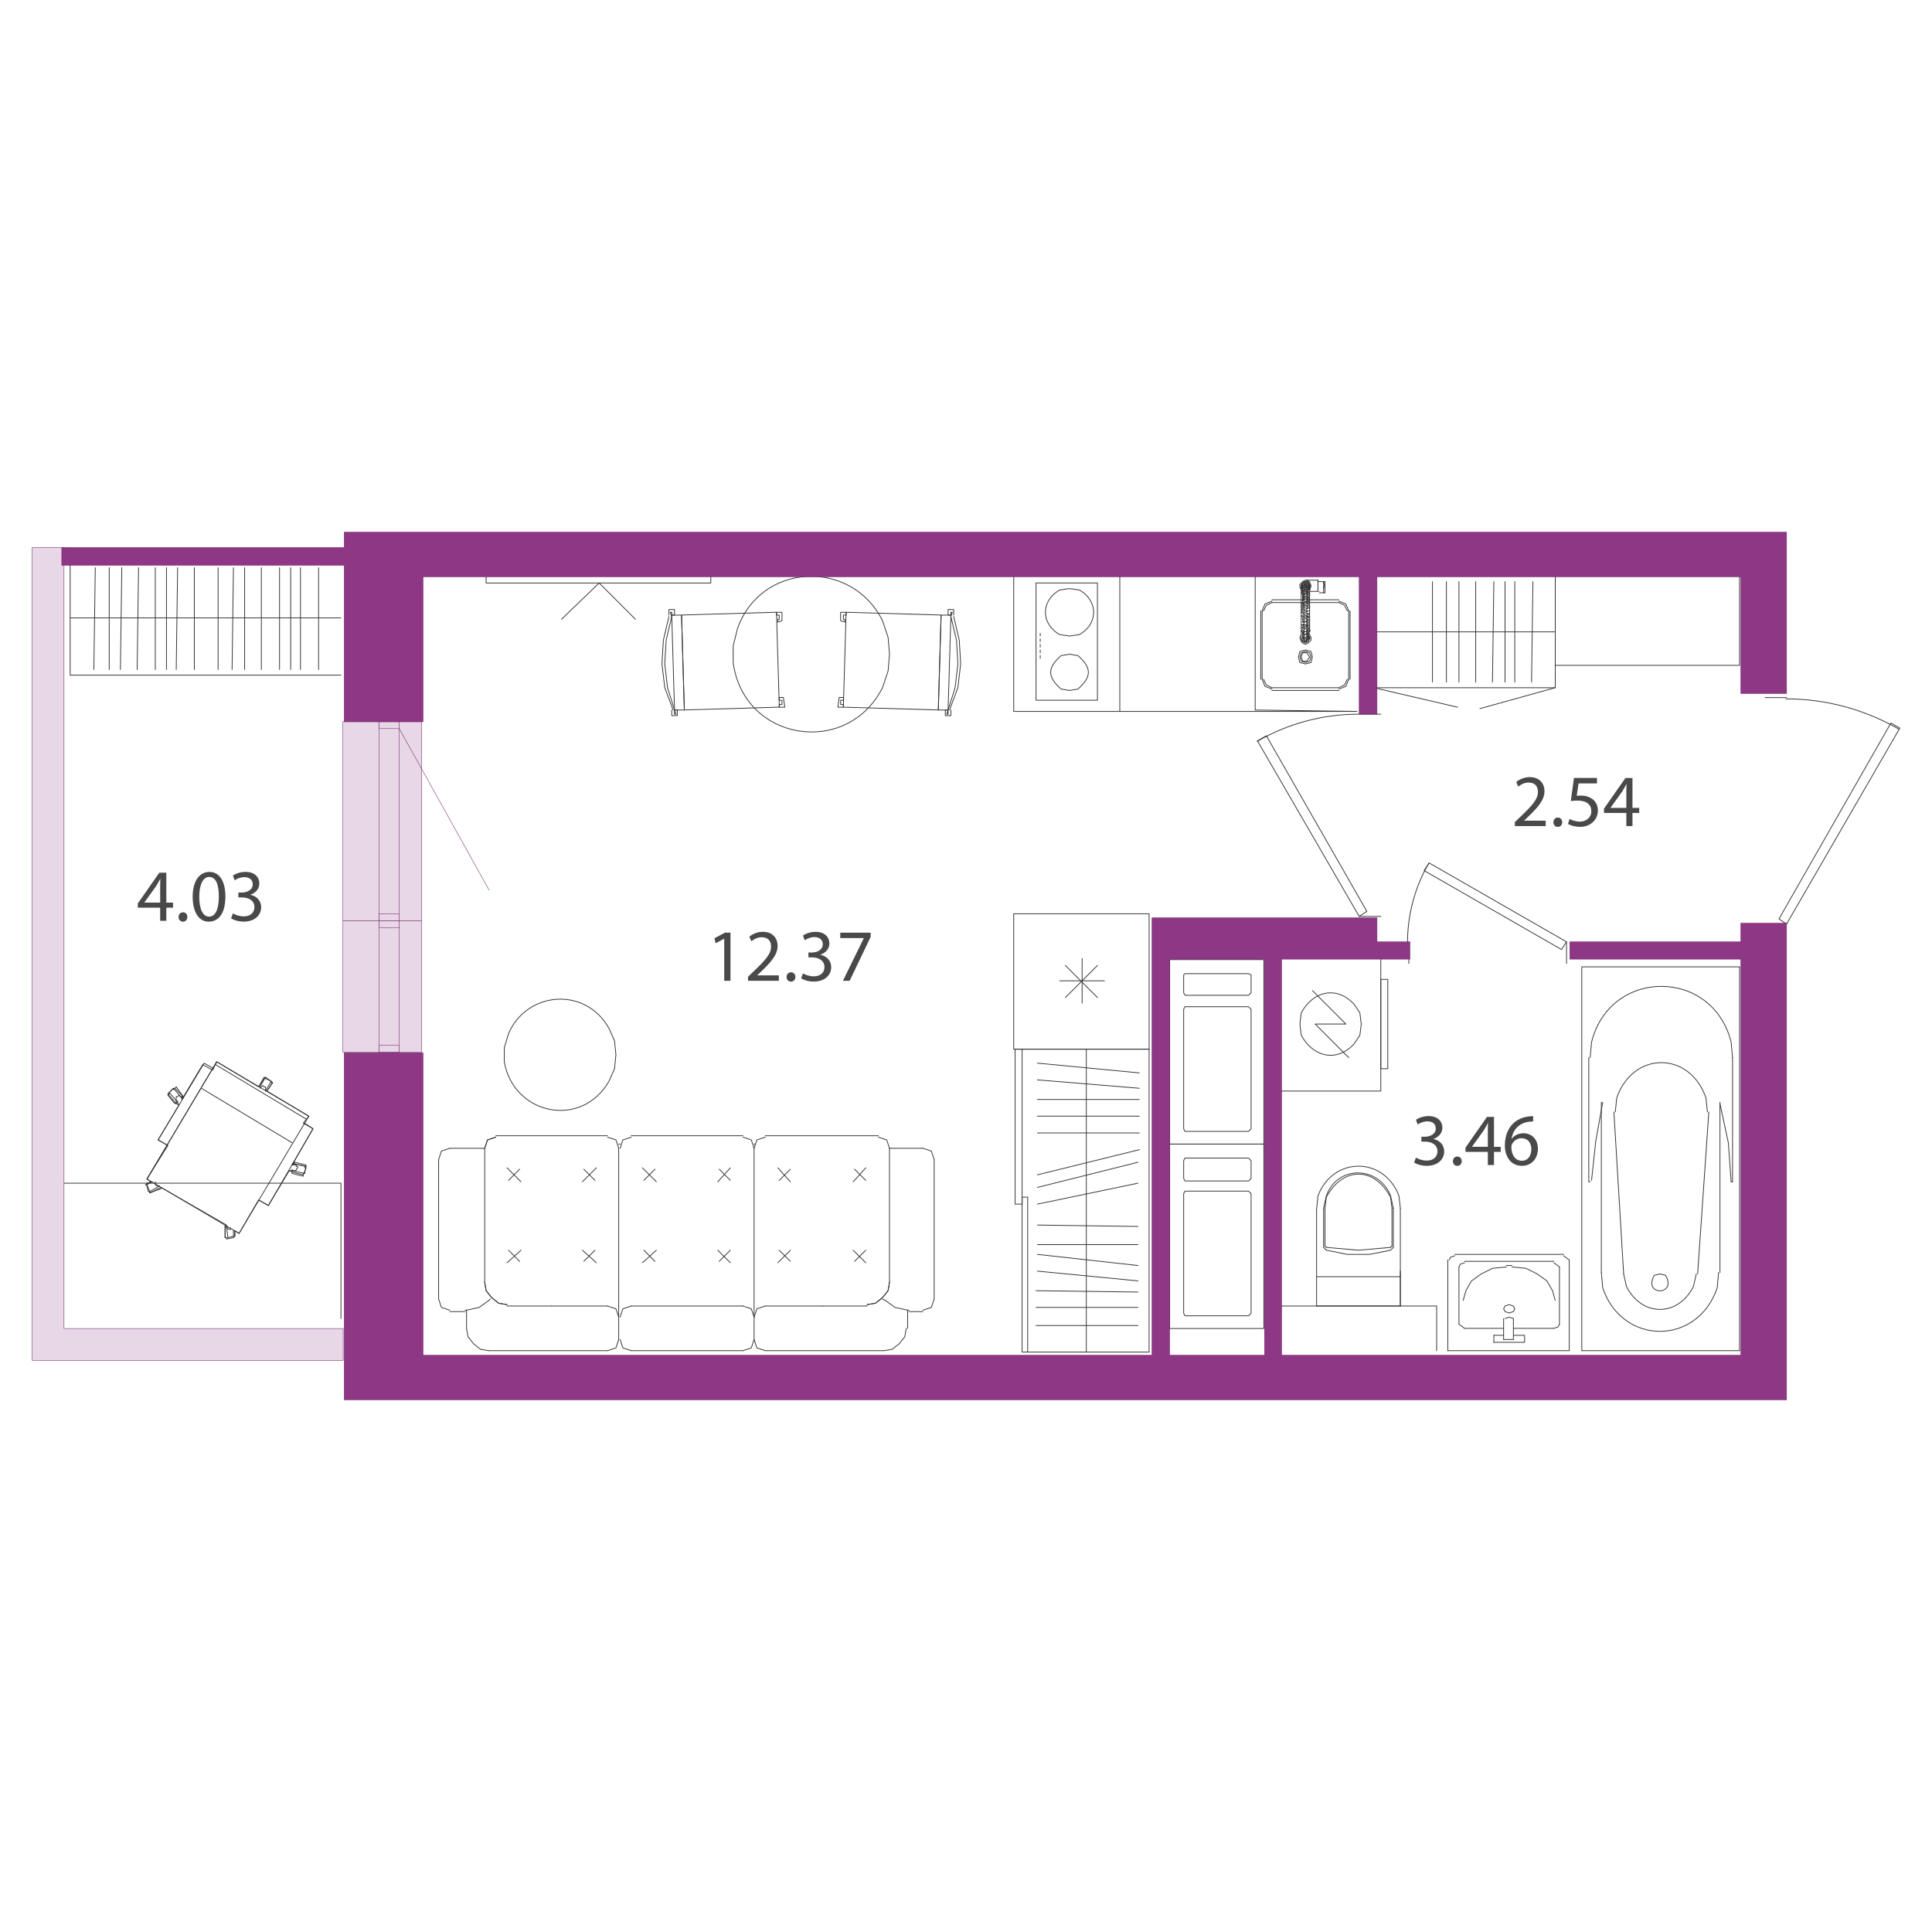 <?xml version="1.0" encoding="UTF-8"?>
<svg id="uuid-580e562f-bed7-4d3f-829c-4201d7e9481d" data-name="Слой 1" xmlns="http://www.w3.org/2000/svg" width="600" height="600" viewBox="0 0 600 600">
  <defs>
    <style>
      .uuid-308c67c4-fd72-49b1-bdfd-7c7b852a0789 {
        fill: #e8d7e6;
      }

      .uuid-308c67c4-fd72-49b1-bdfd-7c7b852a0789, .uuid-e0b28e2d-21c4-432b-a0e2-4740c5f8d3fa {
        stroke: #6f1d65;
        stroke-miterlimit: 10;
        stroke-width: .13px;
      }

      .uuid-e0b28e2d-21c4-432b-a0e2-4740c5f8d3fa {
        fill: #8e3784;
      }

      .uuid-4e3c74ed-1d28-4c4c-a225-f48c89f39de3 {
        fill: #494949;
      }

      .uuid-1e812995-b5aa-40ce-8d60-8cde100052b8 {
        fill: none;
        stroke: #333;
        stroke-linecap: round;
        stroke-linejoin: round;
        stroke-width: .24px;
      }
    </style>
  </defs>
  <g>
    <path class="uuid-1e812995-b5aa-40ce-8d60-8cde100052b8" d="M434.89,375.25l-.43-3.9c-4.7-12.25-20.44-12.25-25.14,0l-.43,3.9"/>
    <path class="uuid-1e812995-b5aa-40ce-8d60-8cde100052b8" d="M432.72,375.25l-.87-3.9c-3.66-9.24-16.38-9.68-19.94,0l-.87,3.9"/>
    <path class="uuid-1e812995-b5aa-40ce-8d60-8cde100052b8" d="M432.29,375.25l-.43-3.47c-5.12-9.53-14.82-9.53-19.94,0l-.43,3.47"/>
    <polyline class="uuid-1e812995-b5aa-40ce-8d60-8cde100052b8" points="411.91 387.39 421.88 388.26 431.85 387.39"/>
    <polyline class="uuid-1e812995-b5aa-40ce-8d60-8cde100052b8" points="411.91 388.26 418.42 389.56 425.35 389.56 431.85 388.26 432.72 387.39"/>
    <line class="uuid-1e812995-b5aa-40ce-8d60-8cde100052b8" x1="432.72" y1="375.25" x2="432.72" y2="387.39"/>
    <line class="uuid-1e812995-b5aa-40ce-8d60-8cde100052b8" x1="431.85" y1="387.39" x2="432.29" y2="386.95"/>
    <line class="uuid-1e812995-b5aa-40ce-8d60-8cde100052b8" x1="432.29" y1="375.25" x2="432.29" y2="386.96"/>
    <line class="uuid-1e812995-b5aa-40ce-8d60-8cde100052b8" x1="434.89" y1="405.59" x2="434.89" y2="375.25"/>
    <line class="uuid-1e812995-b5aa-40ce-8d60-8cde100052b8" x1="411.05" y1="387.39" x2="411.91" y2="388.26"/>
    <line class="uuid-1e812995-b5aa-40ce-8d60-8cde100052b8" x1="411.05" y1="375.25" x2="411.05" y2="387.39"/>
    <line class="uuid-1e812995-b5aa-40ce-8d60-8cde100052b8" x1="411.48" y1="386.95" x2="411.91" y2="387.39"/>
    <line class="uuid-1e812995-b5aa-40ce-8d60-8cde100052b8" x1="411.48" y1="375.25" x2="411.48" y2="386.96"/>
    <line class="uuid-1e812995-b5aa-40ce-8d60-8cde100052b8" x1="408.88" y1="405.59" x2="408.88" y2="375.25"/>
    <rect class="uuid-1e812995-b5aa-40ce-8d60-8cde100052b8" x="212.08" y="190.58" width="29.49" height="29.49" transform="translate(-5.94 6.76) rotate(-1.69)"/>
    <polygon class="uuid-1e812995-b5aa-40ce-8d60-8cde100052b8" points="241.56 193.19 241.56 192.32 241.99 192.32 241.99 191.02 241.13 191.02 241.13 190.16 242.86 190.16 242.86 192.76 241.56 193.19"/>
    <polygon class="uuid-1e812995-b5aa-40ce-8d60-8cde100052b8" points="241.99 219.63 241.99 218.77 242.86 218.77 242.86 217.47 241.99 217.47 241.99 216.6 243.29 216.6 243.73 219.63 241.99 219.63"/>
    <polyline class="uuid-1e812995-b5aa-40ce-8d60-8cde100052b8" points="208.61 190.16 208.18 190.16 208.61 191.46"/>
    <polyline class="uuid-1e812995-b5aa-40ce-8d60-8cde100052b8" points="208.61 191.46 206.88 198.83 206.45 206.2 207.31 213.57 209.48 220.5"/>
    <polyline class="uuid-1e812995-b5aa-40ce-8d60-8cde100052b8" points="209.48 220.5 209.48 221.8 209.92 221.8 209.48 220.5 210.35 220.5 210.35 222.24 208.61 222.24 208.61 220.5"/>
    <polyline class="uuid-1e812995-b5aa-40ce-8d60-8cde100052b8" points="207.75 191.46 206.01 198.83 205.58 206.2 206.45 213.57 209.05 220.5"/>
    <polyline class="uuid-1e812995-b5aa-40ce-8d60-8cde100052b8" points="207.75 191.02 207.75 189.29 209.48 189.29 209.48 191.02 208.61 191.02 208.61 190.16"/>
    <polygon class="uuid-1e812995-b5aa-40ce-8d60-8cde100052b8" points="212.52 220.5 211.65 191.03 208.61 191.03 209.48 220.5 212.52 220.5"/>
    <rect class="uuid-1e812995-b5aa-40ce-8d60-8cde100052b8" x="262.36" y="190.58" width="29.49" height="29.49" transform="translate(63.72 476.28) rotate(-88.32)"/>
    <polygon class="uuid-1e812995-b5aa-40ce-8d60-8cde100052b8" points="262.36 193.19 262.36 192.33 261.93 192.33 261.93 191.02 262.8 191.02 262.8 190.16 261.06 190.16 261.06 192.76 262.36 193.19"/>
    <polygon class="uuid-1e812995-b5aa-40ce-8d60-8cde100052b8" points="261.93 219.63 261.93 218.77 261.06 218.77 261.06 217.47 261.93 217.47 261.93 216.6 260.63 216.6 260.2 219.63 261.93 219.63"/>
    <polyline class="uuid-1e812995-b5aa-40ce-8d60-8cde100052b8" points="295.31 190.16 295.74 190.16 295.31 191.46"/>
    <polyline class="uuid-1e812995-b5aa-40ce-8d60-8cde100052b8" points="294.44 220.5 296.61 213.57 297.48 206.2 297.04 198.83 295.31 191.46"/>
    <polyline class="uuid-1e812995-b5aa-40ce-8d60-8cde100052b8" points="294.44 220.5 294.44 221.8 294.01 221.8 294.44 220.5 293.57 220.5 293.57 222.24 295.31 222.24 295.31 220.5"/>
    <polyline class="uuid-1e812995-b5aa-40ce-8d60-8cde100052b8" points="294.88 220.5 297.48 213.57 298.34 206.2 297.91 198.83 296.18 191.46"/>
    <polyline class="uuid-1e812995-b5aa-40ce-8d60-8cde100052b8" points="296.18 191.02 296.18 189.29 294.44 189.29 294.44 191.02 295.31 191.02 295.31 190.16"/>
    <polygon class="uuid-1e812995-b5aa-40ce-8d60-8cde100052b8" points="291.41 220.5 292.28 191.03 295.31 191.03 294.44 220.5 291.41 220.5"/>
    <path class="uuid-1e812995-b5aa-40ce-8d60-8cde100052b8" d="M276.24,203.16l-.43-5.2-1.73-5.2c-9.81-19.58-38.12-17.91-45.08,2.6l-1.3,5.2v5.2c3.22,24.44,35.32,29.57,46.38,7.8l1.73-5.2,.43-5.2Z"/>
    <rect class="uuid-1e812995-b5aa-40ce-8d60-8cde100052b8" x="397.61" y="296.79" width="31.21" height="42.05"/>
    <polyline class="uuid-1e812995-b5aa-40ce-8d60-8cde100052b8" points="418.85 328.44 408.45 318.03 417.98 318.03 407.58 307.63"/>
    <path class="uuid-1e812995-b5aa-40ce-8d60-8cde100052b8" d="M422.75,318.03l-.43-3.47-1.73-2.6c-5.43-6.01-12.9-4.14-16.47,2.6l-.43,3.47,.43,3.47c3.58,6.74,11.05,8.61,16.47,2.6l1.73-2.6,.43-3.47Z"/>
    <rect class="uuid-1e812995-b5aa-40ce-8d60-8cde100052b8" x="428.82" y="304.16" width="2.17" height="27.74"/>
    <polyline class="uuid-1e812995-b5aa-40ce-8d60-8cde100052b8" points="398.04 405.59 446.16 405.59 446.16 419.47"/>
    <path class="uuid-1e812995-b5aa-40ce-8d60-8cde100052b8" d="M504.24,395.62l.87,3.9c4.76,9.51,16.05,9.51,20.81,0l.87-3.9"/>
    <line class="uuid-1e812995-b5aa-40ce-8d60-8cde100052b8" x1="504.24" y1="395.62" x2="501.21" y2="345.34"/>
    <path class="uuid-1e812995-b5aa-40ce-8d60-8cde100052b8" d="M530.25,345.34l-.43-4.33c-5.02-14.67-22.72-14.67-27.74,0l-.43,4.33"/>
    <line class="uuid-1e812995-b5aa-40ce-8d60-8cde100052b8" x1="530.69" y1="345.34" x2="527.22" y2="395.62"/>
    <line class="uuid-1e812995-b5aa-40ce-8d60-8cde100052b8" x1="538.05" y1="367.01" x2="537.62" y2="367.01"/>
    <polyline class="uuid-1e812995-b5aa-40ce-8d60-8cde100052b8" points="537.62 367.01 536.75 354.88 534.15 342.74"/>
    <line class="uuid-1e812995-b5aa-40ce-8d60-8cde100052b8" x1="534.15" y1="342.31" x2="534.15" y2="395.19"/>
    <path class="uuid-1e812995-b5aa-40ce-8d60-8cde100052b8" d="M497.31,395.19l.43,4.77c6.06,18,29.48,18,35.55,0l.43-4.77"/>
    <line class="uuid-1e812995-b5aa-40ce-8d60-8cde100052b8" x1="497.31" y1="395.19" x2="497.31" y2="342.31"/>
    <polyline class="uuid-1e812995-b5aa-40ce-8d60-8cde100052b8" points="497.74 342.31 495.57 354.44 494.27 366.58"/>
    <polyline class="uuid-1e812995-b5aa-40ce-8d60-8cde100052b8" points="493.84 367.01 493.41 367.01 493.41 328.44"/>
    <path class="uuid-1e812995-b5aa-40ce-8d60-8cde100052b8" d="M538.05,328.44l-.43-4.77c-5.71-23.13-37.63-23.13-43.35,0l-.43,4.77"/>
    <line class="uuid-1e812995-b5aa-40ce-8d60-8cde100052b8" x1="538.05" y1="328.44" x2="538.05" y2="367.02"/>
    <line class="uuid-1e812995-b5aa-40ce-8d60-8cde100052b8" x1="540.22" y1="419.47" x2="540.22" y2="300.26"/>
    <polyline class="uuid-1e812995-b5aa-40ce-8d60-8cde100052b8" points="491.24 419.47 491.24 300.26 540.22 300.26"/>
    <path class="uuid-1e812995-b5aa-40ce-8d60-8cde100052b8" d="M515.51,395.62l-1.73,.43c-3.76,6.43,7.22,6.43,3.47,0l-1.73-.43Z"/>
    <line class="uuid-1e812995-b5aa-40ce-8d60-8cde100052b8" x1="491.24" y1="419.47" x2="540.22" y2="419.47"/>
    <line class="uuid-1e812995-b5aa-40ce-8d60-8cde100052b8" x1="434.89" y1="405.59" x2="434.89" y2="394.76"/>
    <line class="uuid-1e812995-b5aa-40ce-8d60-8cde100052b8" x1="434.89" y1="396.49" x2="408.88" y2="396.49"/>
    <line class="uuid-1e812995-b5aa-40ce-8d60-8cde100052b8" x1="434.89" y1="405.59" x2="408.88" y2="405.59"/>
    <line class="uuid-1e812995-b5aa-40ce-8d60-8cde100052b8" x1="463.93" y1="414.7" x2="463.93" y2="416.87"/>
    <polyline class="uuid-1e812995-b5aa-40ce-8d60-8cde100052b8" points="470 414.7 473.47 414.7 473.47 416.87 463.93 416.87"/>
    <line class="uuid-1e812995-b5aa-40ce-8d60-8cde100052b8" x1="449.63" y1="391.29" x2="449.63" y2="419.47"/>
    <line class="uuid-1e812995-b5aa-40ce-8d60-8cde100052b8" x1="485.6" y1="389.56" x2="451.79" y2="389.56"/>
    <polyline class="uuid-1e812995-b5aa-40ce-8d60-8cde100052b8" points="487.34 391.29 487.34 419.47 449.63 419.47"/>
    <polyline class="uuid-1e812995-b5aa-40ce-8d60-8cde100052b8" points="451.79 389.99 450.49 390.42 450.06 391.29"/>
    <line class="uuid-1e812995-b5aa-40ce-8d60-8cde100052b8" x1="487.34" y1="391.29" x2="485.6" y2="389.99"/>
    <line class="uuid-1e812995-b5aa-40ce-8d60-8cde100052b8" x1="466.96" y1="416" x2="466.96" y2="409.5"/>
    <line class="uuid-1e812995-b5aa-40ce-8d60-8cde100052b8" x1="470" y1="416" x2="470" y2="409.5"/>
    <polygon class="uuid-1e812995-b5aa-40ce-8d60-8cde100052b8" points="470.43 406.46 470 405.59 468.7 405.16 467.4 405.59 466.96 406.46 467.4 407.33 468.7 407.76 470 407.33 470.43 406.46"/>
    <polyline class="uuid-1e812995-b5aa-40ce-8d60-8cde100052b8" points="470 409.5 468.7 409.06 467.4 409.5"/>
    <line class="uuid-1e812995-b5aa-40ce-8d60-8cde100052b8" x1="470" y1="416" x2="466.96" y2="416"/>
    <polyline class="uuid-1e812995-b5aa-40ce-8d60-8cde100052b8" points="454.83 392.16 453.53 392.59 453.09 393.46"/>
    <line class="uuid-1e812995-b5aa-40ce-8d60-8cde100052b8" x1="454.83" y1="391.72" x2="482.57" y2="391.72"/>
    <line class="uuid-1e812995-b5aa-40ce-8d60-8cde100052b8" x1="484.3" y1="393.46" x2="482.57" y2="392.16"/>
    <line class="uuid-1e812995-b5aa-40ce-8d60-8cde100052b8" x1="484.3" y1="393.46" x2="484.3" y2="411.23"/>
    <polyline class="uuid-1e812995-b5aa-40ce-8d60-8cde100052b8" points="482.57 412.53 483.87 412.1 484.3 411.23"/>
    <line class="uuid-1e812995-b5aa-40ce-8d60-8cde100052b8" x1="482.57" y1="412.53" x2="470" y2="412.53"/>
    <line class="uuid-1e812995-b5aa-40ce-8d60-8cde100052b8" x1="466.96" y1="412.53" x2="454.83" y2="412.53"/>
    <line class="uuid-1e812995-b5aa-40ce-8d60-8cde100052b8" x1="453.09" y1="411.23" x2="454.83" y2="412.53"/>
    <line class="uuid-1e812995-b5aa-40ce-8d60-8cde100052b8" x1="453.09" y1="411.23" x2="453.09" y2="393.46"/>
    <line class="uuid-1e812995-b5aa-40ce-8d60-8cde100052b8" x1="466.96" y1="414.7" x2="463.93" y2="414.7"/>
    <polyline class="uuid-1e812995-b5aa-40ce-8d60-8cde100052b8" points="467.83 393.46 463.5 393.89 460.03 395.62 456.99 397.79 455.26 400.83 454.39 403.86"/>
    <line class="uuid-1e812995-b5aa-40ce-8d60-8cde100052b8" x1="467.83" y1="393.02" x2="469.57" y2="393.02"/>
    <polyline class="uuid-1e812995-b5aa-40ce-8d60-8cde100052b8" points="483 403.86 482.14 400.83 480.4 397.79 477.37 395.62 473.9 393.89 469.57 393.46"/>
    <line class="uuid-1e812995-b5aa-40ce-8d60-8cde100052b8" x1="171.34" y1="405.59" x2="188.67" y2="405.59"/>
    <line class="uuid-1e812995-b5aa-40ce-8d60-8cde100052b8" x1="150.53" y1="356.61" x2="150.53" y2="398.23"/>
    <line class="uuid-1e812995-b5aa-40ce-8d60-8cde100052b8" x1="161.8" y1="367.01" x2="157.47" y2="362.68"/>
    <line class="uuid-1e812995-b5aa-40ce-8d60-8cde100052b8" x1="157.9" y1="366.58" x2="161.37" y2="363.11"/>
    <line class="uuid-1e812995-b5aa-40ce-8d60-8cde100052b8" x1="161.8" y1="388.26" x2="157.47" y2="392.16"/>
    <line class="uuid-1e812995-b5aa-40ce-8d60-8cde100052b8" x1="157.9" y1="388.26" x2="161.37" y2="391.72"/>
    <line class="uuid-1e812995-b5aa-40ce-8d60-8cde100052b8" x1="157.46" y1="405.59" x2="171.34" y2="405.59"/>
    <polyline class="uuid-1e812995-b5aa-40ce-8d60-8cde100052b8" points="150.53 398.23 150.96 400.83 152.7 402.99 154.86 404.73 157.47 405.16"/>
    <polyline class="uuid-1e812995-b5aa-40ce-8d60-8cde100052b8" points="150.53 398.23 150.96 400.83 152.7 402.99 154.86 404.73 157.47 405.16"/>
    <line class="uuid-1e812995-b5aa-40ce-8d60-8cde100052b8" x1="276.24" y1="356.61" x2="276.24" y2="398.23"/>
    <line class="uuid-1e812995-b5aa-40ce-8d60-8cde100052b8" x1="234.19" y1="356.61" x2="234.19" y2="416"/>
    <line class="uuid-1e812995-b5aa-40ce-8d60-8cde100052b8" x1="192.14" y1="356.61" x2="192.14" y2="416"/>
    <line class="uuid-1e812995-b5aa-40ce-8d60-8cde100052b8" x1="268.87" y1="388.26" x2="265.4" y2="391.72"/>
    <line class="uuid-1e812995-b5aa-40ce-8d60-8cde100052b8" x1="264.97" y1="388.26" x2="268.87" y2="392.16"/>
    <line class="uuid-1e812995-b5aa-40ce-8d60-8cde100052b8" x1="268.87" y1="366.58" x2="265.4" y2="363.11"/>
    <line class="uuid-1e812995-b5aa-40ce-8d60-8cde100052b8" x1="264.97" y1="367.01" x2="268.87" y2="362.68"/>
    <line class="uuid-1e812995-b5aa-40ce-8d60-8cde100052b8" x1="199.95" y1="388.26" x2="203.41" y2="391.72"/>
    <line class="uuid-1e812995-b5aa-40ce-8d60-8cde100052b8" x1="203.85" y1="388.26" x2="199.51" y2="392.16"/>
    <line class="uuid-1e812995-b5aa-40ce-8d60-8cde100052b8" x1="199.95" y1="366.58" x2="203.41" y2="363.11"/>
    <line class="uuid-1e812995-b5aa-40ce-8d60-8cde100052b8" x1="203.85" y1="367.01" x2="199.51" y2="362.68"/>
    <line class="uuid-1e812995-b5aa-40ce-8d60-8cde100052b8" x1="222.92" y1="367.01" x2="226.82" y2="362.68"/>
    <line class="uuid-1e812995-b5aa-40ce-8d60-8cde100052b8" x1="226.82" y1="366.58" x2="223.35" y2="363.11"/>
    <line class="uuid-1e812995-b5aa-40ce-8d60-8cde100052b8" x1="222.92" y1="388.26" x2="226.82" y2="392.16"/>
    <line class="uuid-1e812995-b5aa-40ce-8d60-8cde100052b8" x1="226.82" y1="388.26" x2="223.35" y2="391.72"/>
    <line class="uuid-1e812995-b5aa-40ce-8d60-8cde100052b8" x1="234.62" y1="355.31" x2="234.19" y2="355.31"/>
    <line class="uuid-1e812995-b5aa-40ce-8d60-8cde100052b8" x1="184.77" y1="388.26" x2="181.31" y2="391.72"/>
    <line class="uuid-1e812995-b5aa-40ce-8d60-8cde100052b8" x1="180.87" y1="388.26" x2="185.21" y2="392.16"/>
    <line class="uuid-1e812995-b5aa-40ce-8d60-8cde100052b8" x1="184.77" y1="366.58" x2="181.31" y2="363.11"/>
    <line class="uuid-1e812995-b5aa-40ce-8d60-8cde100052b8" x1="180.87" y1="367.01" x2="185.21" y2="362.68"/>
    <line class="uuid-1e812995-b5aa-40ce-8d60-8cde100052b8" x1="192.58" y1="355.31" x2="192.14" y2="355.31"/>
    <line class="uuid-1e812995-b5aa-40ce-8d60-8cde100052b8" x1="245.46" y1="367.01" x2="241.56" y2="362.68"/>
    <line class="uuid-1e812995-b5aa-40ce-8d60-8cde100052b8" x1="241.99" y1="366.58" x2="245.46" y2="363.11"/>
    <line class="uuid-1e812995-b5aa-40ce-8d60-8cde100052b8" x1="245.46" y1="388.26" x2="241.56" y2="392.16"/>
    <line class="uuid-1e812995-b5aa-40ce-8d60-8cde100052b8" x1="241.99" y1="388.26" x2="245.46" y2="391.72"/>
    <line class="uuid-1e812995-b5aa-40ce-8d60-8cde100052b8" x1="274.07" y1="403.43" x2="274.94" y2="403.86"/>
    <polyline class="uuid-1e812995-b5aa-40ce-8d60-8cde100052b8" points="274.94 403.86 277.97 406.03 281.87 406.9"/>
    <line class="uuid-1e812995-b5aa-40ce-8d60-8cde100052b8" x1="269.3" y1="405.59" x2="255.43" y2="405.59"/>
    <polyline class="uuid-1e812995-b5aa-40ce-8d60-8cde100052b8" points="269.3 405.16 271.9 404.73 274.07 402.99 275.8 400.83 276.24 398.23"/>
    <polyline class="uuid-1e812995-b5aa-40ce-8d60-8cde100052b8" points="269.3 405.16 271.9 404.73 274.07 402.99 275.8 400.83 276.24 398.23"/>
    <polyline class="uuid-1e812995-b5aa-40ce-8d60-8cde100052b8" points="234.19 409.06 233.32 406.46 230.72 405.59"/>
    <polyline class="uuid-1e812995-b5aa-40ce-8d60-8cde100052b8" points="237.66 405.59 235.06 406.46 234.19 409.06"/>
    <line class="uuid-1e812995-b5aa-40ce-8d60-8cde100052b8" x1="230.72" y1="405.59" x2="196.04" y2="405.59"/>
    <polyline class="uuid-1e812995-b5aa-40ce-8d60-8cde100052b8" points="192.14 409.06 191.28 406.46 188.67 405.59"/>
    <polyline class="uuid-1e812995-b5aa-40ce-8d60-8cde100052b8" points="196.04 405.59 193.44 406.46 192.58 409.06"/>
    <line class="uuid-1e812995-b5aa-40ce-8d60-8cde100052b8" x1="255.43" y1="405.59" x2="237.66" y2="405.59"/>
    <polyline class="uuid-1e812995-b5aa-40ce-8d60-8cde100052b8" points="154 353.14 151.4 354.01 150.53 356.61"/>
    <polyline class="uuid-1e812995-b5aa-40ce-8d60-8cde100052b8" points="154 353.14 151.4 354.01 150.53 356.61"/>
    <line class="uuid-1e812995-b5aa-40ce-8d60-8cde100052b8" x1="154" y1="352.71" x2="188.67" y2="352.71"/>
    <polyline class="uuid-1e812995-b5aa-40ce-8d60-8cde100052b8" points="192.14 356.61 191.28 354.01 188.67 353.14"/>
    <polyline class="uuid-1e812995-b5aa-40ce-8d60-8cde100052b8" points="196.04 353.14 193.44 354.01 192.58 356.61"/>
    <line class="uuid-1e812995-b5aa-40ce-8d60-8cde100052b8" x1="196.04" y1="352.71" x2="230.72" y2="352.71"/>
    <polyline class="uuid-1e812995-b5aa-40ce-8d60-8cde100052b8" points="234.19 356.61 233.32 354.01 230.72 353.14"/>
    <polyline class="uuid-1e812995-b5aa-40ce-8d60-8cde100052b8" points="237.66 353.14 235.06 354.01 234.19 356.61"/>
    <line class="uuid-1e812995-b5aa-40ce-8d60-8cde100052b8" x1="237.66" y1="352.71" x2="272.77" y2="352.71"/>
    <polyline class="uuid-1e812995-b5aa-40ce-8d60-8cde100052b8" points="276.24 356.61 275.37 354.01 272.77 353.14"/>
    <line class="uuid-1e812995-b5aa-40ce-8d60-8cde100052b8" x1="276.24" y1="356.61" x2="286.64" y2="356.61"/>
    <polyline class="uuid-1e812995-b5aa-40ce-8d60-8cde100052b8" points="290.11 360.08 289.24 357.48 286.64 356.61"/>
    <line class="uuid-1e812995-b5aa-40ce-8d60-8cde100052b8" x1="290.11" y1="360.08" x2="290.11" y2="403.43"/>
    <polyline class="uuid-1e812995-b5aa-40ce-8d60-8cde100052b8" points="286.64 406.89 289.24 406.03 290.11 403.43"/>
    <line class="uuid-1e812995-b5aa-40ce-8d60-8cde100052b8" x1="286.64" y1="407.33" x2="282.3" y2="407.33"/>
    <line class="uuid-1e812995-b5aa-40ce-8d60-8cde100052b8" x1="281.87" y1="406.89" x2="282.3" y2="406.89"/>
    <line class="uuid-1e812995-b5aa-40ce-8d60-8cde100052b8" x1="281.87" y1="406.89" x2="281.87" y2="412.53"/>
    <polyline class="uuid-1e812995-b5aa-40ce-8d60-8cde100052b8" points="274.5 419.47 277.1 419.03 279.27 417.3 281 415.13 281.44 412.53"/>
    <line class="uuid-1e812995-b5aa-40ce-8d60-8cde100052b8" x1="274.5" y1="419.47" x2="237.66" y2="419.47"/>
    <polyline class="uuid-1e812995-b5aa-40ce-8d60-8cde100052b8" points="234.19 416 235.06 418.6 237.66 419.47"/>
    <polyline class="uuid-1e812995-b5aa-40ce-8d60-8cde100052b8" points="230.72 419.47 233.32 418.6 234.19 416"/>
    <line class="uuid-1e812995-b5aa-40ce-8d60-8cde100052b8" x1="230.72" y1="419.47" x2="196.04" y2="419.47"/>
    <polyline class="uuid-1e812995-b5aa-40ce-8d60-8cde100052b8" points="192.58 416 193.44 418.6 196.04 419.47"/>
    <polyline class="uuid-1e812995-b5aa-40ce-8d60-8cde100052b8" points="188.67 419.47 191.28 418.6 192.14 416"/>
    <line class="uuid-1e812995-b5aa-40ce-8d60-8cde100052b8" x1="188.67" y1="419.47" x2="151.83" y2="419.47"/>
    <polyline class="uuid-1e812995-b5aa-40ce-8d60-8cde100052b8" points="144.89 412.53 145.33 415.13 147.06 417.3 149.23 419.03 151.83 419.47"/>
    <line class="uuid-1e812995-b5aa-40ce-8d60-8cde100052b8" x1="144.89" y1="412.53" x2="144.89" y2="406.89"/>
    <line class="uuid-1e812995-b5aa-40ce-8d60-8cde100052b8" x1="144.46" y1="406.89" x2="144.89" y2="406.89"/>
    <line class="uuid-1e812995-b5aa-40ce-8d60-8cde100052b8" x1="144.46" y1="407.33" x2="139.69" y2="407.33"/>
    <polyline class="uuid-1e812995-b5aa-40ce-8d60-8cde100052b8" points="136.22 403.43 137.09 406.03 139.69 406.9"/>
    <line class="uuid-1e812995-b5aa-40ce-8d60-8cde100052b8" x1="136.22" y1="403.43" x2="136.22" y2="360.08"/>
    <polyline class="uuid-1e812995-b5aa-40ce-8d60-8cde100052b8" points="139.69 356.61 137.09 357.48 136.22 360.08"/>
    <line class="uuid-1e812995-b5aa-40ce-8d60-8cde100052b8" x1="139.69" y1="356.61" x2="150.53" y2="356.61"/>
    <polyline class="uuid-1e812995-b5aa-40ce-8d60-8cde100052b8" points="144.89 406.89 148.8 406.03 151.83 403.86"/>
    <line class="uuid-1e812995-b5aa-40ce-8d60-8cde100052b8" x1="151.83" y1="403.86" x2="152.26" y2="403.43"/>
    <rect class="uuid-1e812995-b5aa-40ce-8d60-8cde100052b8" x="150.96" y="178.89" width="69.79" height="2.17"/>
    <polyline class="uuid-1e812995-b5aa-40ce-8d60-8cde100052b8" points="197.34 192.33 186.07 181.05 174.37 192.33"/>
    <line class="uuid-1e812995-b5aa-40ce-8d60-8cde100052b8" x1="137.09" y1="178.89" x2="235.06" y2="178.89"/>
    <rect class="uuid-1e812995-b5aa-40ce-8d60-8cde100052b8" x="314.82" y="283.79" width="42.05" height="42.05"/>
    <line class="uuid-1e812995-b5aa-40ce-8d60-8cde100052b8" x1="342.99" y1="304.6" x2="329.12" y2="304.6"/>
    <line class="uuid-1e812995-b5aa-40ce-8d60-8cde100052b8" x1="336.06" y1="297.66" x2="336.06" y2="311.53"/>
    <line class="uuid-1e812995-b5aa-40ce-8d60-8cde100052b8" x1="330.85" y1="299.83" x2="340.82" y2="309.8"/>
    <line class="uuid-1e812995-b5aa-40ce-8d60-8cde100052b8" x1="330.85" y1="309.8" x2="340.82" y2="299.83"/>
    <line class="uuid-1e812995-b5aa-40ce-8d60-8cde100052b8" x1="356.86" y1="325.83" x2="315.25" y2="325.83"/>
    <polyline class="uuid-1e812995-b5aa-40ce-8d60-8cde100052b8" points="356.86 419.9 319.15 419.9 319.15 371.78 317.42 371.78 317.42 419.9 319.15 419.9"/>
    <polyline class="uuid-1e812995-b5aa-40ce-8d60-8cde100052b8" points="317.42 371.78 317.42 373.95 315.25 373.95 315.25 325.84"/>
    <line class="uuid-1e812995-b5aa-40ce-8d60-8cde100052b8" x1="317.42" y1="373.95" x2="317.42" y2="325.84"/>
    <line class="uuid-1e812995-b5aa-40ce-8d60-8cde100052b8" x1="322.19" y1="330.17" x2="353.83" y2="333.2"/>
    <line class="uuid-1e812995-b5aa-40ce-8d60-8cde100052b8" x1="353.83" y1="337.97" x2="322.19" y2="335.37"/>
    <line class="uuid-1e812995-b5aa-40ce-8d60-8cde100052b8" x1="322.19" y1="341.44" x2="353.83" y2="341.44"/>
    <line class="uuid-1e812995-b5aa-40ce-8d60-8cde100052b8" x1="353.83" y1="346.64" x2="322.19" y2="346.64"/>
    <line class="uuid-1e812995-b5aa-40ce-8d60-8cde100052b8" x1="322.19" y1="351.84" x2="353.83" y2="351.84"/>
    <line class="uuid-1e812995-b5aa-40ce-8d60-8cde100052b8" x1="353.83" y1="357.04" x2="322.19" y2="364.85"/>
    <line class="uuid-1e812995-b5aa-40ce-8d60-8cde100052b8" x1="322.19" y1="368.75" x2="353.4" y2="360.95"/>
    <line class="uuid-1e812995-b5aa-40ce-8d60-8cde100052b8" x1="353.4" y1="367.45" x2="322.19" y2="373.95"/>
    <line class="uuid-1e812995-b5aa-40ce-8d60-8cde100052b8" x1="322.19" y1="380.45" x2="353.4" y2="380.89"/>
    <line class="uuid-1e812995-b5aa-40ce-8d60-8cde100052b8" x1="353.4" y1="386.52" x2="322.19" y2="386.52"/>
    <line class="uuid-1e812995-b5aa-40ce-8d60-8cde100052b8" x1="322.19" y1="389.56" x2="353.4" y2="393.02"/>
    <line class="uuid-1e812995-b5aa-40ce-8d60-8cde100052b8" x1="353.4" y1="397.79" x2="322.19" y2="394.76"/>
    <line class="uuid-1e812995-b5aa-40ce-8d60-8cde100052b8" x1="321.75" y1="400.83" x2="353.4" y2="401.26"/>
    <line class="uuid-1e812995-b5aa-40ce-8d60-8cde100052b8" x1="353.4" y1="406.03" x2="321.75" y2="406.03"/>
    <line class="uuid-1e812995-b5aa-40ce-8d60-8cde100052b8" x1="321.75" y1="411.66" x2="353.4" y2="411.66"/>
    <line class="uuid-1e812995-b5aa-40ce-8d60-8cde100052b8" x1="337.36" y1="419.9" x2="337.36" y2="325.83"/>
    <line class="uuid-1e812995-b5aa-40ce-8d60-8cde100052b8" x1="356.86" y1="419.9" x2="356.86" y2="325.83"/>
    <polyline class="uuid-1e812995-b5aa-40ce-8d60-8cde100052b8" points="314.82 178.89 314.82 220.93 421.45 220.93 389.81 220.5 389.81 178.89 347.76 178.89 347.76 220.93"/>
    <line class="uuid-1e812995-b5aa-40ce-8d60-8cde100052b8" x1="419.28" y1="210.96" x2="419.28" y2="189.72"/>
    <line class="uuid-1e812995-b5aa-40ce-8d60-8cde100052b8" x1="418.85" y1="210.96" x2="418.85" y2="189.72"/>
    <line class="uuid-1e812995-b5aa-40ce-8d60-8cde100052b8" x1="395.01" y1="214.43" x2="415.81" y2="214.43"/>
    <line class="uuid-1e812995-b5aa-40ce-8d60-8cde100052b8" x1="395.01" y1="213.57" x2="415.81" y2="213.57"/>
    <line class="uuid-1e812995-b5aa-40ce-8d60-8cde100052b8" x1="391.54" y1="189.72" x2="391.54" y2="210.96"/>
    <line class="uuid-1e812995-b5aa-40ce-8d60-8cde100052b8" x1="391.97" y1="189.72" x2="391.97" y2="210.96"/>
    <line class="uuid-1e812995-b5aa-40ce-8d60-8cde100052b8" x1="391.97" y1="189.72" x2="391.97" y2="189.72"/>
    <line class="uuid-1e812995-b5aa-40ce-8d60-8cde100052b8" x1="415.81" y1="186.26" x2="395.01" y2="186.26"/>
    <line class="uuid-1e812995-b5aa-40ce-8d60-8cde100052b8" x1="415.81" y1="187.12" x2="395.01" y2="187.12"/>
    <polygon class="uuid-1e812995-b5aa-40ce-8d60-8cde100052b8" points="404.11 204.03 404.54 205.33 405.85 205.33 406.71 204.03 405.85 202.73 404.54 202.73 404.11 204.03"/>
    <polygon class="uuid-1e812995-b5aa-40ce-8d60-8cde100052b8" points="403.24 204.03 403.68 205.76 405.41 206.2 407.15 205.76 407.58 204.03 407.15 202.3 405.41 201.86 403.68 202.3 403.24 204.03"/>
    <polygon class="uuid-1e812995-b5aa-40ce-8d60-8cde100052b8" points="403.68 204.03 404.11 205.33 405.41 205.76 406.71 205.33 407.15 204.03 406.71 202.73 405.41 202.3 404.11 202.73 403.68 204.03"/>
    <polyline class="uuid-1e812995-b5aa-40ce-8d60-8cde100052b8" points="395.01 186.69 392.84 187.56 391.97 189.72"/>
    <polyline class="uuid-1e812995-b5aa-40ce-8d60-8cde100052b8" points="395.01 187.12 393.27 187.99 392.41 189.72"/>
    <polyline class="uuid-1e812995-b5aa-40ce-8d60-8cde100052b8" points="418.85 189.72 417.98 187.56 415.82 186.69"/>
    <polyline class="uuid-1e812995-b5aa-40ce-8d60-8cde100052b8" points="418.42 189.72 417.55 187.99 415.82 187.12"/>
    <polyline class="uuid-1e812995-b5aa-40ce-8d60-8cde100052b8" points="415.82 214 417.98 213.13 418.85 210.96"/>
    <polyline class="uuid-1e812995-b5aa-40ce-8d60-8cde100052b8" points="415.82 213.57 417.55 212.7 418.42 210.96"/>
    <polyline class="uuid-1e812995-b5aa-40ce-8d60-8cde100052b8" points="391.97 210.96 392.84 213.13 395.01 214"/>
    <polyline class="uuid-1e812995-b5aa-40ce-8d60-8cde100052b8" points="392.41 210.96 393.28 212.7 395.01 213.57"/>
    <line class="uuid-1e812995-b5aa-40ce-8d60-8cde100052b8" x1="406.71" y1="181.92" x2="404.11" y2="181.92"/>
    <line class="uuid-1e812995-b5aa-40ce-8d60-8cde100052b8" x1="405.41" y1="180.62" x2="405.41" y2="183.66"/>
    <polyline class="uuid-1e812995-b5aa-40ce-8d60-8cde100052b8" points="405.41 180.19 404.54 180.62 403.68 181.49 403.68 182.36 404.11 183.22"/>
    <polyline class="uuid-1e812995-b5aa-40ce-8d60-8cde100052b8" points="407.14 181.92 406.28 180.62 405.84 180.62 405.84 180.19"/>
    <line class="uuid-1e812995-b5aa-40ce-8d60-8cde100052b8" x1="406.71" y1="183.22" x2="407.14" y2="181.92"/>
    <line class="uuid-1e812995-b5aa-40ce-8d60-8cde100052b8" x1="405.84" y1="180.19" x2="405.41" y2="180.19"/>
    <line class="uuid-1e812995-b5aa-40ce-8d60-8cde100052b8" x1="407.14" y1="181.92" x2="406.71" y2="183.22"/>
    <polyline class="uuid-1e812995-b5aa-40ce-8d60-8cde100052b8" points="405.84 180.19 406.71 180.62 407.14 181.92"/>
    <line class="uuid-1e812995-b5aa-40ce-8d60-8cde100052b8" x1="409.31" y1="183.66" x2="409.31" y2="180.62"/>
    <line class="uuid-1e812995-b5aa-40ce-8d60-8cde100052b8" x1="405.84" y1="180.19" x2="409.31" y2="180.19"/>
    <line class="uuid-1e812995-b5aa-40ce-8d60-8cde100052b8" x1="406.71" y1="183.66" x2="409.31" y2="183.66"/>
    <line class="uuid-1e812995-b5aa-40ce-8d60-8cde100052b8" x1="409.31" y1="180.62" x2="409.31" y2="180.19"/>
    <polyline class="uuid-1e812995-b5aa-40ce-8d60-8cde100052b8" points="406.71 181.92 406.28 181.05 404.98 180.62 404.11 181.49 404.54 182.79"/>
    <line class="uuid-1e812995-b5aa-40ce-8d60-8cde100052b8" x1="406.28" y1="182.79" x2="406.71" y2="181.92"/>
    <line class="uuid-1e812995-b5aa-40ce-8d60-8cde100052b8" x1="406.28" y1="198.39" x2="406.28" y2="198.39"/>
    <line class="uuid-1e812995-b5aa-40ce-8d60-8cde100052b8" x1="404.98" y1="199.26" x2="405.84" y2="199.26"/>
    <line class="uuid-1e812995-b5aa-40ce-8d60-8cde100052b8" x1="404.54" y1="198.39" x2="404.54" y2="198.39"/>
    <line class="uuid-1e812995-b5aa-40ce-8d60-8cde100052b8" x1="406.71" y1="181.92" x2="406.71" y2="195.79"/>
    <line class="uuid-1e812995-b5aa-40ce-8d60-8cde100052b8" x1="404.11" y1="198.39" x2="404.11" y2="181.92"/>
    <line class="uuid-1e812995-b5aa-40ce-8d60-8cde100052b8" x1="405.84" y1="196.66" x2="406.28" y2="196.66"/>
    <line class="uuid-1e812995-b5aa-40ce-8d60-8cde100052b8" x1="406.71" y1="195.79" x2="406.71" y2="195.36"/>
    <polyline class="uuid-1e812995-b5aa-40ce-8d60-8cde100052b8" points="406.71 196.23 406.71 195.79 406.71 195.36"/>
    <line class="uuid-1e812995-b5aa-40ce-8d60-8cde100052b8" x1="406.71" y1="198.39" x2="406.71" y2="197.96"/>
    <line class="uuid-1e812995-b5aa-40ce-8d60-8cde100052b8" x1="406.71" y1="195.79" x2="406.71" y2="195.36"/>
    <line class="uuid-1e812995-b5aa-40ce-8d60-8cde100052b8" x1="406.28" y1="197.96" x2="406.28" y2="197.53"/>
    <line class="uuid-1e812995-b5aa-40ce-8d60-8cde100052b8" x1="404.98" y1="197.96" x2="404.98" y2="197.53"/>
    <line class="uuid-1e812995-b5aa-40ce-8d60-8cde100052b8" x1="405.84" y1="197.96" x2="406.28" y2="197.96"/>
    <polyline class="uuid-1e812995-b5aa-40ce-8d60-8cde100052b8" points="404.11 198.39 404.54 199.26 405.41 199.69 406.28 199.26 406.71 198.39"/>
    <line class="uuid-1e812995-b5aa-40ce-8d60-8cde100052b8" x1="406.28" y1="197.96" x2="406.28" y2="197.53"/>
    <line class="uuid-1e812995-b5aa-40ce-8d60-8cde100052b8" x1="404.54" y1="198.39" x2="404.98" y2="197.96"/>
    <line class="uuid-1e812995-b5aa-40ce-8d60-8cde100052b8" x1="406.28" y1="197.96" x2="406.28" y2="197.53"/>
    <polyline class="uuid-1e812995-b5aa-40ce-8d60-8cde100052b8" points="406.28 198.39 405.41 199.26 404.54 198.83"/>
    <line class="uuid-1e812995-b5aa-40ce-8d60-8cde100052b8" x1="404.54" y1="198.39" x2="404.54" y2="197.96"/>
    <line class="uuid-1e812995-b5aa-40ce-8d60-8cde100052b8" x1="405.84" y1="197.96" x2="406.28" y2="197.96"/>
    <polyline class="uuid-1e812995-b5aa-40ce-8d60-8cde100052b8" points="404.11 198.39 404.54 199.26 405.41 199.26 406.28 198.83 406.71 197.96"/>
    <line class="uuid-1e812995-b5aa-40ce-8d60-8cde100052b8" x1="406.28" y1="182.36" x2="406.28" y2="182.36"/>
    <line class="uuid-1e812995-b5aa-40ce-8d60-8cde100052b8" x1="406.71" y1="181.92" x2="406.71" y2="181.49"/>
    <line class="uuid-1e812995-b5aa-40ce-8d60-8cde100052b8" x1="406.28" y1="197.53" x2="405.85" y2="197.53"/>
    <line class="uuid-1e812995-b5aa-40ce-8d60-8cde100052b8" x1="404.98" y1="197.53" x2="404.98" y2="197.53"/>
    <line class="uuid-1e812995-b5aa-40ce-8d60-8cde100052b8" x1="404.98" y1="197.53" x2="404.98" y2="197.09"/>
    <polyline class="uuid-1e812995-b5aa-40ce-8d60-8cde100052b8" points="406.71 181.92 406.28 181.06 405.41 180.62 404.54 181.06 404.11 181.92"/>
    <line class="uuid-1e812995-b5aa-40ce-8d60-8cde100052b8" x1="404.98" y1="183.22" x2="404.98" y2="182.79"/>
    <line class="uuid-1e812995-b5aa-40ce-8d60-8cde100052b8" x1="405.84" y1="183.22" x2="406.28" y2="183.22"/>
    <polyline class="uuid-1e812995-b5aa-40ce-8d60-8cde100052b8" points="406.71 181.92 406.28 181.06 405.41 180.62 404.54 181.06 404.11 181.92"/>
    <polyline class="uuid-1e812995-b5aa-40ce-8d60-8cde100052b8" points="406.71 182.36 406.28 181.49 405.41 181.06 404.54 181.49 404.11 182.36"/>
    <polyline class="uuid-1e812995-b5aa-40ce-8d60-8cde100052b8" points="406.71 182.36 406.28 181.49 405.41 181.06 404.54 181.49 404.11 182.79"/>
    <polyline class="uuid-1e812995-b5aa-40ce-8d60-8cde100052b8" points="406.71 182.79 406.28 181.92 405.41 181.49 404.54 181.92 404.11 182.79"/>
    <line class="uuid-1e812995-b5aa-40ce-8d60-8cde100052b8" x1="404.98" y1="183.66" x2="404.98" y2="183.22"/>
    <line class="uuid-1e812995-b5aa-40ce-8d60-8cde100052b8" x1="405.84" y1="184.09" x2="406.28" y2="183.66"/>
    <polyline class="uuid-1e812995-b5aa-40ce-8d60-8cde100052b8" points="406.71 183.22 406.28 182.36 405.41 181.92 404.54 182.36 404.11 183.22"/>
    <line class="uuid-1e812995-b5aa-40ce-8d60-8cde100052b8" x1="404.54" y1="184.09" x2="404.98" y2="184.09"/>
    <line class="uuid-1e812995-b5aa-40ce-8d60-8cde100052b8" x1="405.84" y1="184.09" x2="405.84" y2="183.66"/>
    <polyline class="uuid-1e812995-b5aa-40ce-8d60-8cde100052b8" points="406.71 183.66 406.28 182.79 405.41 182.36 404.54 182.79 404.11 184.09"/>
    <line class="uuid-1e812995-b5aa-40ce-8d60-8cde100052b8" x1="404.54" y1="184.52" x2="404.98" y2="184.52"/>
    <line class="uuid-1e812995-b5aa-40ce-8d60-8cde100052b8" x1="406.28" y1="184.96" x2="406.28" y2="184.52"/>
    <polyline class="uuid-1e812995-b5aa-40ce-8d60-8cde100052b8" points="406.71 184.52 406.28 183.66 405.41 183.22 404.54 183.66 404.11 184.52"/>
    <line class="uuid-1e812995-b5aa-40ce-8d60-8cde100052b8" x1="404.54" y1="184.96" x2="404.54" y2="184.52"/>
    <line class="uuid-1e812995-b5aa-40ce-8d60-8cde100052b8" x1="404.98" y1="185.39" x2="404.98" y2="184.96"/>
    <line class="uuid-1e812995-b5aa-40ce-8d60-8cde100052b8" x1="405.84" y1="185.39" x2="406.28" y2="185.39"/>
    <polyline class="uuid-1e812995-b5aa-40ce-8d60-8cde100052b8" points="406.71 184.96 406.71 184.09 405.41 184.09 404.54 184.52 404.54 185.39"/>
    <line class="uuid-1e812995-b5aa-40ce-8d60-8cde100052b8" x1="404.54" y1="185.82" x2="404.98" y2="185.82"/>
    <polyline class="uuid-1e812995-b5aa-40ce-8d60-8cde100052b8" points="405.84 185.82 406.28 185.82 406.71 184.96 405.41 184.52 404.54 185.39 404.54 186.26 404.98 186.69"/>
    <polyline class="uuid-1e812995-b5aa-40ce-8d60-8cde100052b8" points="406.28 186.69 406.71 185.82 405.41 185.39 404.54 186.26 404.54 187.12 404.98 187.12"/>
    <polyline class="uuid-1e812995-b5aa-40ce-8d60-8cde100052b8" points="405.84 187.56 406.71 186.69 405.84 186.69 404.54 187.12 404.11 187.56 404.54 187.99"/>
    <line class="uuid-1e812995-b5aa-40ce-8d60-8cde100052b8" x1="404.98" y1="187.99" x2="404.98" y2="187.56"/>
    <polyline class="uuid-1e812995-b5aa-40ce-8d60-8cde100052b8" points="405.84 188.42 406.28 187.99 406.71 187.56 405.41 187.56 404.54 187.99 404.11 188.42 404.54 188.86"/>
    <polyline class="uuid-1e812995-b5aa-40ce-8d60-8cde100052b8" points="405.84 188.86 406.71 188.86 406.71 188.42 405.41 188.42 404.11 189.29 404.54 189.72 404.98 189.72"/>
    <polyline class="uuid-1e812995-b5aa-40ce-8d60-8cde100052b8" points="406.28 189.72 404.54 189.72 404.11 190.16 404.98 190.59"/>
    <polyline class="uuid-1e812995-b5aa-40ce-8d60-8cde100052b8" points="406.28 190.59 405.85 190.59 404.54 191.03 404.11 191.46 404.98 191.46"/>
    <line class="uuid-1e812995-b5aa-40ce-8d60-8cde100052b8" x1="405.84" y1="191.46" x2="406.28" y2="191.89"/>
    <polyline class="uuid-1e812995-b5aa-40ce-8d60-8cde100052b8" points="406.28 191.46 404.98 191.89 404.54 191.89 404.54 192.33 404.98 192.33"/>
    <polyline class="uuid-1e812995-b5aa-40ce-8d60-8cde100052b8" points="405.84 192.33 406.28 192.76 404.54 193.19"/>
    <polyline class="uuid-1e812995-b5aa-40ce-8d60-8cde100052b8" points="405.84 193.19 406.28 193.63 405.84 194.06 404.54 194.06"/>
    <polyline class="uuid-1e812995-b5aa-40ce-8d60-8cde100052b8" points="405.84 194.06 406.28 194.49 405.41 194.93 404.54 194.93 404.98 194.93"/>
    <polyline class="uuid-1e812995-b5aa-40ce-8d60-8cde100052b8" points="406.28 194.93 406.28 195.79 405.41 196.23 404.54 195.79 404.98 195.79"/>
    <line class="uuid-1e812995-b5aa-40ce-8d60-8cde100052b8" x1="405.84" y1="195.79" x2="406.28" y2="195.79"/>
    <polyline class="uuid-1e812995-b5aa-40ce-8d60-8cde100052b8" points="406.28 196.23 406.28 196.66 404.98 197.09 404.54 196.66 404.98 196.23"/>
    <line class="uuid-1e812995-b5aa-40ce-8d60-8cde100052b8" x1="405.84" y1="196.66" x2="406.28" y2="196.66"/>
    <polyline class="uuid-1e812995-b5aa-40ce-8d60-8cde100052b8" points="406.28 197.09 406.28 197.53 405.41 197.96 404.54 197.53 404.54 197.09"/>
    <polyline class="uuid-1e812995-b5aa-40ce-8d60-8cde100052b8" points="405.84 197.09 406.28 197.53 406.28 198.39 404.54 198.39 404.54 197.96"/>
    <line class="uuid-1e812995-b5aa-40ce-8d60-8cde100052b8" x1="404.98" y1="197.53" x2="404.98" y2="197.09"/>
    <polyline class="uuid-1e812995-b5aa-40ce-8d60-8cde100052b8" points="404.54 197.53 404.54 198.39 405.41 198.83 406.28 198.39 406.71 197.53"/>
    <line class="uuid-1e812995-b5aa-40ce-8d60-8cde100052b8" x1="406.28" y1="197.09" x2="406.28" y2="196.66"/>
    <line class="uuid-1e812995-b5aa-40ce-8d60-8cde100052b8" x1="405.84" y1="196.66" x2="405.84" y2="196.23"/>
    <line class="uuid-1e812995-b5aa-40ce-8d60-8cde100052b8" x1="404.98" y1="196.66" x2="404.54" y2="196.66"/>
    <polyline class="uuid-1e812995-b5aa-40ce-8d60-8cde100052b8" points="404.54 197.09 404.54 197.96 405.41 197.96 406.28 197.53 406.71 196.66"/>
    <line class="uuid-1e812995-b5aa-40ce-8d60-8cde100052b8" x1="406.28" y1="196.23" x2="406.28" y2="195.79"/>
    <line class="uuid-1e812995-b5aa-40ce-8d60-8cde100052b8" x1="404.98" y1="196.23" x2="404.98" y2="195.79"/>
    <polyline class="uuid-1e812995-b5aa-40ce-8d60-8cde100052b8" points="404.54 196.23 404.54 197.09 405.41 197.09 406.28 196.66 406.71 195.79"/>
    <line class="uuid-1e812995-b5aa-40ce-8d60-8cde100052b8" x1="406.28" y1="195.79" x2="405.84" y2="195.36"/>
    <polyline class="uuid-1e812995-b5aa-40ce-8d60-8cde100052b8" points="404.54 195.36 404.11 196.23 405.41 196.23 406.28 195.79 406.28 194.93 405.84 194.49"/>
    <polyline class="uuid-1e812995-b5aa-40ce-8d60-8cde100052b8" points="404.98 194.49 404.11 194.93 405.41 195.36 406.71 194.93 406.71 194.49 406.28 194.06"/>
    <line class="uuid-1e812995-b5aa-40ce-8d60-8cde100052b8" x1="405.84" y1="194.06" x2="405.84" y2="193.63"/>
    <polyline class="uuid-1e812995-b5aa-40ce-8d60-8cde100052b8" points="404.98 193.63 404.54 194.06 404.11 194.06 405.41 194.49 406.71 194.06 406.71 193.63 406.28 193.19"/>
    <polyline class="uuid-1e812995-b5aa-40ce-8d60-8cde100052b8" points="404.98 192.76 404.54 192.76 404.54 193.19 405.41 193.19 406.71 192.76 406.71 192.33 405.84 192.33"/>
    <polyline class="uuid-1e812995-b5aa-40ce-8d60-8cde100052b8" points="404.54 192.33 404.98 192.33 406.28 191.89 406.71 191.46 405.84 191.46"/>
    <polyline class="uuid-1e812995-b5aa-40ce-8d60-8cde100052b8" points="404.54 191.46 406.28 191.02 406.71 190.59 405.84 190.59"/>
    <polyline class="uuid-1e812995-b5aa-40ce-8d60-8cde100052b8" points="404.98 190.16 404.54 190.16 405.41 190.16 406.28 189.72 406.71 189.72 405.84 189.72"/>
    <polyline class="uuid-1e812995-b5aa-40ce-8d60-8cde100052b8" points="404.98 189.29 404.54 189.29 404.98 189.29 406.28 188.86"/>
    <polyline class="uuid-1e812995-b5aa-40ce-8d60-8cde100052b8" points="404.98 188.42 404.54 188.42 404.98 187.99 406.28 187.99 405.84 187.99"/>
    <polyline class="uuid-1e812995-b5aa-40ce-8d60-8cde100052b8" points="404.98 187.56 404.54 187.56 404.98 187.12 405.84 186.69 406.28 187.12 405.84 187.12"/>
    <polyline class="uuid-1e812995-b5aa-40ce-8d60-8cde100052b8" points="404.54 186.69 404.54 186.26 405.84 185.82 406.28 186.26 405.84 186.26"/>
    <line class="uuid-1e812995-b5aa-40ce-8d60-8cde100052b8" x1="404.98" y1="186.26" x2="404.98" y2="185.82"/>
    <polyline class="uuid-1e812995-b5aa-40ce-8d60-8cde100052b8" points="404.54 185.82 404.98 185.39 405.84 184.96 406.28 185.39 406.28 185.82"/>
    <line class="uuid-1e812995-b5aa-40ce-8d60-8cde100052b8" x1="404.98" y1="185.39" x2="404.54" y2="185.39"/>
    <polyline class="uuid-1e812995-b5aa-40ce-8d60-8cde100052b8" points="404.54 184.96 405.41 184.09 406.28 184.52 406.28 184.96"/>
    <line class="uuid-1e812995-b5aa-40ce-8d60-8cde100052b8" x1="404.98" y1="184.96" x2="404.54" y2="184.52"/>
    <polyline class="uuid-1e812995-b5aa-40ce-8d60-8cde100052b8" points="404.54 184.09 404.98 183.66 406.28 183.66 406.28 184.09"/>
    <line class="uuid-1e812995-b5aa-40ce-8d60-8cde100052b8" x1="406.28" y1="184.52" x2="405.84" y2="184.52"/>
    <polyline class="uuid-1e812995-b5aa-40ce-8d60-8cde100052b8" points="404.54 184.09 404.54 183.66 405.41 182.79 406.28 183.22"/>
    <line class="uuid-1e812995-b5aa-40ce-8d60-8cde100052b8" x1="406.28" y1="183.66" x2="405.84" y2="184.09"/>
    <line class="uuid-1e812995-b5aa-40ce-8d60-8cde100052b8" x1="404.97" y1="184.09" x2="404.97" y2="183.66"/>
    <line class="uuid-1e812995-b5aa-40ce-8d60-8cde100052b8" x1="404.54" y1="183.66" x2="404.54" y2="183.22"/>
    <polyline class="uuid-1e812995-b5aa-40ce-8d60-8cde100052b8" points="404.54 182.79 405.41 182.36 406.28 182.79"/>
    <line class="uuid-1e812995-b5aa-40ce-8d60-8cde100052b8" x1="406.27" y1="183.22" x2="406.27" y2="182.79"/>
    <line class="uuid-1e812995-b5aa-40ce-8d60-8cde100052b8" x1="405.84" y1="183.66" x2="405.84" y2="183.22"/>
    <line class="uuid-1e812995-b5aa-40ce-8d60-8cde100052b8" x1="404.97" y1="183.22" x2="404.54" y2="183.22"/>
    <polyline class="uuid-1e812995-b5aa-40ce-8d60-8cde100052b8" points="404.54 182.36 405.41 181.92 406.27 181.92"/>
    <line class="uuid-1e812995-b5aa-40ce-8d60-8cde100052b8" x1="406.27" y1="183.22" x2="405.84" y2="183.22"/>
    <line class="uuid-1e812995-b5aa-40ce-8d60-8cde100052b8" x1="404.97" y1="183.22" x2="404.97" y2="182.79"/>
    <line class="uuid-1e812995-b5aa-40ce-8d60-8cde100052b8" x1="404.54" y1="182.79" x2="404.54" y2="182.36"/>
    <line class="uuid-1e812995-b5aa-40ce-8d60-8cde100052b8" x1="404.97" y1="181.49" x2="405.84" y2="181.49"/>
    <line class="uuid-1e812995-b5aa-40ce-8d60-8cde100052b8" x1="406.27" y1="182.79" x2="406.27" y2="182.36"/>
    <line class="uuid-1e812995-b5aa-40ce-8d60-8cde100052b8" x1="405.84" y1="182.79" x2="405.84" y2="182.36"/>
    <line class="uuid-1e812995-b5aa-40ce-8d60-8cde100052b8" x1="404.54" y1="182.79" x2="404.54" y2="182.36"/>
    <line class="uuid-1e812995-b5aa-40ce-8d60-8cde100052b8" x1="406.27" y1="182.36" x2="406.27" y2="182.79"/>
    <line class="uuid-1e812995-b5aa-40ce-8d60-8cde100052b8" x1="404.97" y1="182.79" x2="404.54" y2="182.79"/>
    <line class="uuid-1e812995-b5aa-40ce-8d60-8cde100052b8" x1="405.84" y1="197.53" x2="405.84" y2="197.53"/>
    <polyline class="uuid-1e812995-b5aa-40ce-8d60-8cde100052b8" points="404.11 197.09 403.68 197.96 404.11 199.26 404.54 199.69 405.41 200.13 406.28 199.69 407.15 198.83 407.15 197.96 406.71 197.09"/>
    <line class="uuid-1e812995-b5aa-40ce-8d60-8cde100052b8" x1="406.28" y1="197.09" x2="406.28" y2="196.66"/>
    <line class="uuid-1e812995-b5aa-40ce-8d60-8cde100052b8" x1="406.71" y1="198.39" x2="406.71" y2="197.96"/>
    <polyline class="uuid-1e812995-b5aa-40ce-8d60-8cde100052b8" points="404.98 198.39 404.98 198.39 404.98 198.83"/>
    <line class="uuid-1e812995-b5aa-40ce-8d60-8cde100052b8" x1="405.84" y1="198.83" x2="405.84" y2="198.39"/>
    <line class="uuid-1e812995-b5aa-40ce-8d60-8cde100052b8" x1="406.71" y1="195.79" x2="406.71" y2="196.23"/>
    <line class="uuid-1e812995-b5aa-40ce-8d60-8cde100052b8" x1="406.71" y1="196.23" x2="406.71" y2="196.23"/>
    <line class="uuid-1e812995-b5aa-40ce-8d60-8cde100052b8" x1="406.71" y1="196.23" x2="406.71" y2="195.79"/>
    <line class="uuid-1e812995-b5aa-40ce-8d60-8cde100052b8" x1="406.71" y1="198.39" x2="406.71" y2="197.96"/>
    <line class="uuid-1e812995-b5aa-40ce-8d60-8cde100052b8" x1="406.71" y1="196.23" x2="406.71" y2="195.79"/>
    <line class="uuid-1e812995-b5aa-40ce-8d60-8cde100052b8" x1="406.71" y1="198.39" x2="406.71" y2="197.96"/>
    <line class="uuid-1e812995-b5aa-40ce-8d60-8cde100052b8" x1="406.71" y1="196.23" x2="406.71" y2="195.79"/>
    <line class="uuid-1e812995-b5aa-40ce-8d60-8cde100052b8" x1="406.28" y1="196.66" x2="405.84" y2="196.66"/>
    <line class="uuid-1e812995-b5aa-40ce-8d60-8cde100052b8" x1="406.71" y1="183.66" x2="406.71" y2="183.22"/>
    <line class="uuid-1e812995-b5aa-40ce-8d60-8cde100052b8" x1="405.84" y1="181.92" x2="405.84" y2="181.92"/>
    <line class="uuid-1e812995-b5aa-40ce-8d60-8cde100052b8" x1="405.41" y1="181.49" x2="405.41" y2="181.49"/>
    <line class="uuid-1e812995-b5aa-40ce-8d60-8cde100052b8" x1="404.98" y1="181.92" x2="404.98" y2="181.92"/>
    <line class="uuid-1e812995-b5aa-40ce-8d60-8cde100052b8" x1="405.84" y1="182.36" x2="405.84" y2="182.36"/>
    <line class="uuid-1e812995-b5aa-40ce-8d60-8cde100052b8" x1="404.98" y1="181.92" x2="404.98" y2="181.92"/>
    <line class="uuid-1e812995-b5aa-40ce-8d60-8cde100052b8" x1="405.84" y1="181.92" x2="405.84" y2="181.92"/>
    <line class="uuid-1e812995-b5aa-40ce-8d60-8cde100052b8" x1="405.84" y1="198.39" x2="405.84" y2="198.39"/>
    <line class="uuid-1e812995-b5aa-40ce-8d60-8cde100052b8" x1="404.98" y1="198.39" x2="404.98" y2="198.39"/>
    <line class="uuid-1e812995-b5aa-40ce-8d60-8cde100052b8" x1="404.98" y1="181.92" x2="404.98" y2="181.92"/>
    <line class="uuid-1e812995-b5aa-40ce-8d60-8cde100052b8" x1="405.84" y1="181.92" x2="405.84" y2="181.92"/>
    <line class="uuid-1e812995-b5aa-40ce-8d60-8cde100052b8" x1="404.98" y1="181.92" x2="404.98" y2="181.49"/>
    <line class="uuid-1e812995-b5aa-40ce-8d60-8cde100052b8" x1="404.98" y1="182.36" x2="404.98" y2="183.22"/>
    <line class="uuid-1e812995-b5aa-40ce-8d60-8cde100052b8" x1="404.98" y1="183.66" x2="404.98" y2="184.09"/>
    <line class="uuid-1e812995-b5aa-40ce-8d60-8cde100052b8" x1="404.98" y1="184.52" x2="404.98" y2="184.96"/>
    <line class="uuid-1e812995-b5aa-40ce-8d60-8cde100052b8" x1="404.98" y1="185.39" x2="404.98" y2="185.82"/>
    <line class="uuid-1e812995-b5aa-40ce-8d60-8cde100052b8" x1="404.98" y1="186.26" x2="404.98" y2="186.69"/>
    <line class="uuid-1e812995-b5aa-40ce-8d60-8cde100052b8" x1="404.98" y1="187.12" x2="404.98" y2="187.56"/>
    <line class="uuid-1e812995-b5aa-40ce-8d60-8cde100052b8" x1="404.98" y1="187.99" x2="404.98" y2="189.72"/>
    <line class="uuid-1e812995-b5aa-40ce-8d60-8cde100052b8" x1="404.98" y1="190.16" x2="404.98" y2="191.89"/>
    <line class="uuid-1e812995-b5aa-40ce-8d60-8cde100052b8" x1="404.98" y1="192.32" x2="404.98" y2="194.06"/>
    <line class="uuid-1e812995-b5aa-40ce-8d60-8cde100052b8" x1="404.98" y1="194.49" x2="404.98" y2="194.93"/>
    <line class="uuid-1e812995-b5aa-40ce-8d60-8cde100052b8" x1="404.98" y1="195.36" x2="404.98" y2="196.23"/>
    <polyline class="uuid-1e812995-b5aa-40ce-8d60-8cde100052b8" points="405.84 196.23 405.84 195.79 405.84 195.36"/>
    <line class="uuid-1e812995-b5aa-40ce-8d60-8cde100052b8" x1="405.84" y1="194.93" x2="405.84" y2="193.19"/>
    <line class="uuid-1e812995-b5aa-40ce-8d60-8cde100052b8" x1="405.84" y1="192.76" x2="405.84" y2="192.32"/>
    <line class="uuid-1e812995-b5aa-40ce-8d60-8cde100052b8" x1="405.84" y1="191.89" x2="405.84" y2="191.02"/>
    <line class="uuid-1e812995-b5aa-40ce-8d60-8cde100052b8" x1="405.84" y1="190.59" x2="405.84" y2="190.16"/>
    <line class="uuid-1e812995-b5aa-40ce-8d60-8cde100052b8" x1="405.84" y1="189.72" x2="405.84" y2="188.86"/>
    <line class="uuid-1e812995-b5aa-40ce-8d60-8cde100052b8" x1="405.84" y1="188.42" x2="405.84" y2="187.99"/>
    <line class="uuid-1e812995-b5aa-40ce-8d60-8cde100052b8" x1="405.84" y1="187.56" x2="405.84" y2="185.82"/>
    <line class="uuid-1e812995-b5aa-40ce-8d60-8cde100052b8" x1="405.84" y1="185.39" x2="405.84" y2="184.96"/>
    <line class="uuid-1e812995-b5aa-40ce-8d60-8cde100052b8" x1="405.84" y1="184.52" x2="405.84" y2="183.66"/>
    <line class="uuid-1e812995-b5aa-40ce-8d60-8cde100052b8" x1="405.84" y1="183.22" x2="405.84" y2="182.79"/>
    <line class="uuid-1e812995-b5aa-40ce-8d60-8cde100052b8" x1="405.84" y1="182.36" x2="405.84" y2="181.92"/>
    <line class="uuid-1e812995-b5aa-40ce-8d60-8cde100052b8" x1="404.98" y1="198.83" x2="404.98" y2="198.83"/>
    <line class="uuid-1e812995-b5aa-40ce-8d60-8cde100052b8" x1="405.84" y1="198.83" x2="405.84" y2="198.83"/>
    <line class="uuid-1e812995-b5aa-40ce-8d60-8cde100052b8" x1="404.98" y1="196.23" x2="404.98" y2="197.53"/>
    <line class="uuid-1e812995-b5aa-40ce-8d60-8cde100052b8" x1="404.98" y1="197.96" x2="404.98" y2="198.39"/>
    <line class="uuid-1e812995-b5aa-40ce-8d60-8cde100052b8" x1="404.98" y1="198.83" x2="404.98" y2="198.39"/>
    <polyline class="uuid-1e812995-b5aa-40ce-8d60-8cde100052b8" points="405.84 198.83 405.84 198.39 405.84 197.96"/>
    <line class="uuid-1e812995-b5aa-40ce-8d60-8cde100052b8" x1="405.84" y1="197.53" x2="405.84" y2="197.09"/>
    <line class="uuid-1e812995-b5aa-40ce-8d60-8cde100052b8" x1="405.84" y1="196.66" x2="405.84" y2="196.23"/>
    <line class="uuid-1e812995-b5aa-40ce-8d60-8cde100052b8" x1="406.28" y1="182.36" x2="406.28" y2="182.36"/>
    <line class="uuid-1e812995-b5aa-40ce-8d60-8cde100052b8" x1="404.54" y1="182.36" x2="404.98" y2="182.36"/>
    <line class="uuid-1e812995-b5aa-40ce-8d60-8cde100052b8" x1="405.85" y1="182.36" x2="405.85" y2="182.36"/>
    <line class="uuid-1e812995-b5aa-40ce-8d60-8cde100052b8" x1="405.85" y1="181.92" x2="405.85" y2="181.92"/>
    <polyline class="uuid-1e812995-b5aa-40ce-8d60-8cde100052b8" points="405.41 181.49 405.41 181.49 404.98 181.49"/>
    <line class="uuid-1e812995-b5aa-40ce-8d60-8cde100052b8" x1="404.98" y1="181.92" x2="404.98" y2="181.92"/>
    <line class="uuid-1e812995-b5aa-40ce-8d60-8cde100052b8" x1="405.84" y1="182.36" x2="405.84" y2="182.36"/>
    <line class="uuid-1e812995-b5aa-40ce-8d60-8cde100052b8" x1="405.84" y1="181.92" x2="405.84" y2="181.92"/>
    <line class="uuid-1e812995-b5aa-40ce-8d60-8cde100052b8" x1="405.84" y1="182.36" x2="405.84" y2="182.36"/>
    <line class="uuid-1e812995-b5aa-40ce-8d60-8cde100052b8" x1="404.98" y1="182.36" x2="404.98" y2="182.36"/>
    <line class="uuid-1e812995-b5aa-40ce-8d60-8cde100052b8" x1="404.98" y1="181.92" x2="404.98" y2="181.92"/>
    <line class="uuid-1e812995-b5aa-40ce-8d60-8cde100052b8" x1="405.84" y1="181.49" x2="405.84" y2="181.49"/>
    <line class="uuid-1e812995-b5aa-40ce-8d60-8cde100052b8" x1="405.84" y1="181.92" x2="405.84" y2="181.92"/>
    <line class="uuid-1e812995-b5aa-40ce-8d60-8cde100052b8" x1="411.48" y1="183.22" x2="411.48" y2="180.62"/>
    <line class="uuid-1e812995-b5aa-40ce-8d60-8cde100052b8" x1="411.05" y1="181.49" x2="411.05" y2="181.05"/>
    <line class="uuid-1e812995-b5aa-40ce-8d60-8cde100052b8" x1="411.48" y1="181.49" x2="411.48" y2="184.09"/>
    <line class="uuid-1e812995-b5aa-40ce-8d60-8cde100052b8" x1="411.48" y1="181.05" x2="411.05" y2="182.36"/>
    <line class="uuid-1e812995-b5aa-40ce-8d60-8cde100052b8" x1="411.05" y1="182.79" x2="411.05" y2="182.36"/>
    <line class="uuid-1e812995-b5aa-40ce-8d60-8cde100052b8" x1="411.05" y1="180.62" x2="411.05" y2="181.49"/>
    <line class="uuid-1e812995-b5aa-40ce-8d60-8cde100052b8" x1="409.75" y1="183.66" x2="409.75" y2="183.66"/>
    <line class="uuid-1e812995-b5aa-40ce-8d60-8cde100052b8" x1="409.31" y1="183.22" x2="409.31" y2="183.22"/>
    <line class="uuid-1e812995-b5aa-40ce-8d60-8cde100052b8" x1="409.31" y1="180.19" x2="409.31" y2="183.66"/>
    <line class="uuid-1e812995-b5aa-40ce-8d60-8cde100052b8" x1="411.48" y1="183.66" x2="411.48" y2="183.22"/>
    <line class="uuid-1e812995-b5aa-40ce-8d60-8cde100052b8" x1="411.05" y1="181.92" x2="411.05" y2="182.36"/>
    <polyline class="uuid-1e812995-b5aa-40ce-8d60-8cde100052b8" points="411.48 183.22 411.48 184.09 411.05 184.09"/>
    <line class="uuid-1e812995-b5aa-40ce-8d60-8cde100052b8" x1="411.05" y1="182.36" x2="411.05" y2="184.09"/>
    <line class="uuid-1e812995-b5aa-40ce-8d60-8cde100052b8" x1="411.48" y1="180.62" x2="409.75" y2="180.62"/>
    <line class="uuid-1e812995-b5aa-40ce-8d60-8cde100052b8" x1="411.05" y1="184.09" x2="409.75" y2="184.09"/>
    <line class="uuid-1e812995-b5aa-40ce-8d60-8cde100052b8" x1="409.31" y1="183.66" x2="409.31" y2="183.22"/>
    <line class="uuid-1e812995-b5aa-40ce-8d60-8cde100052b8" x1="409.31" y1="180.62" x2="409.31" y2="180.62"/>
    <line class="uuid-1e812995-b5aa-40ce-8d60-8cde100052b8" x1="409.31" y1="183.22" x2="409.31" y2="183.22"/>
    <polyline class="uuid-1e812995-b5aa-40ce-8d60-8cde100052b8" points="409.75 180.62 409.31 180.62 409.31 180.19"/>
    <line class="uuid-1e812995-b5aa-40ce-8d60-8cde100052b8" x1="409.31" y1="180.62" x2="409.31" y2="180.19"/>
    <line class="uuid-1e812995-b5aa-40ce-8d60-8cde100052b8" x1="411.48" y1="181.05" x2="411.48" y2="180.62"/>
    <line class="uuid-1e812995-b5aa-40ce-8d60-8cde100052b8" x1="411.05" y1="180.62" x2="411.05" y2="181.06"/>
    <polyline class="uuid-1e812995-b5aa-40ce-8d60-8cde100052b8" points="323.05 204.46 323.05 203.6 323.05 204.46"/>
    <polyline class="uuid-1e812995-b5aa-40ce-8d60-8cde100052b8" points="323.05 202.73 323.05 201.86 323.05 202.73"/>
    <polyline class="uuid-1e812995-b5aa-40ce-8d60-8cde100052b8" points="323.05 200.99 323.05 200.13 323.05 200.99"/>
    <polyline class="uuid-1e812995-b5aa-40ce-8d60-8cde100052b8" points="323.05 199.26 323.05 198.39 323.05 199.26"/>
    <polyline class="uuid-1e812995-b5aa-40ce-8d60-8cde100052b8" points="323.05 197.53 323.05 196.66 323.05 197.53"/>
    <path class="uuid-1e812995-b5aa-40ce-8d60-8cde100052b8" d="M332.15,214.43l2.6-.43c4.34-3.79,4.34-6.61,0-10.4l-2.6-.43-2.6,.43c-4.34,3.79-4.34,6.61,0,10.4l2.6,.43"/>
    <path class="uuid-1e812995-b5aa-40ce-8d60-8cde100052b8" d="M332.15,182.79l-3.03,.43c-5.94,3.32-5.94,10.55,0,13.87l3.03,.43,3.03-.43c5.94-3.32,5.94-10.55,0-13.87l-3.03-.43"/>
    <rect class="uuid-1e812995-b5aa-40ce-8d60-8cde100052b8" x="321.75" y="181.05" width="19.07" height="36.41"/>
    <path class="uuid-1e812995-b5aa-40ce-8d60-8cde100052b8" d="M191.28,327.57l-.43-4.33-1.73-3.9c-7.46-13.2-25.7-11.37-31.21,1.73l-1.3,4.33v4.33c2.8,16.41,23.89,20.99,32.51,6.07l1.73-3.9,.43-4.33Z"/>
    <polyline class="uuid-1e812995-b5aa-40ce-8d60-8cde100052b8" points="426.65 178.89 426.65 213.57 483 213.57 483 178.89 540.22 178.89 540.22 206.63 483 206.63"/>
    <line class="uuid-1e812995-b5aa-40ce-8d60-8cde100052b8" x1="453.09" y1="211.83" x2="453.09" y2="180.62"/>
    <line class="uuid-1e812995-b5aa-40ce-8d60-8cde100052b8" x1="458.29" y1="180.62" x2="458.29" y2="211.83"/>
    <line class="uuid-1e812995-b5aa-40ce-8d60-8cde100052b8" x1="463.5" y1="211.83" x2="463.93" y2="180.62"/>
    <line class="uuid-1e812995-b5aa-40ce-8d60-8cde100052b8" x1="467.4" y1="211.83" x2="467.4" y2="180.62"/>
    <line class="uuid-1e812995-b5aa-40ce-8d60-8cde100052b8" x1="470.43" y1="180.62" x2="470.43" y2="211.83"/>
    <line class="uuid-1e812995-b5aa-40ce-8d60-8cde100052b8" x1="475.63" y1="211.83" x2="476.07" y2="180.62"/>
    <line class="uuid-1e812995-b5aa-40ce-8d60-8cde100052b8" x1="426.65" y1="196.23" x2="483" y2="196.23"/>
    <line class="uuid-1e812995-b5aa-40ce-8d60-8cde100052b8" x1="449.19" y1="211.83" x2="449.19" y2="180.62"/>
    <line class="uuid-1e812995-b5aa-40ce-8d60-8cde100052b8" x1="444.86" y1="211.83" x2="444.86" y2="180.62"/>
    <line class="uuid-1e812995-b5aa-40ce-8d60-8cde100052b8" x1="426.65" y1="213.57" x2="452.66" y2="219.63"/>
    <line class="uuid-1e812995-b5aa-40ce-8d60-8cde100052b8" x1="483" y1="213.57" x2="459.6" y2="220.07"/>
    <polyline class="uuid-1e812995-b5aa-40ce-8d60-8cde100052b8" points="105.88 409.5 105.88 367.45 19.19 367.45"/>
    <polyline class="uuid-1e812995-b5aa-40ce-8d60-8cde100052b8" points="70.77 384.35 72.5 383.92 72.94 383.92"/>
    <line class="uuid-1e812995-b5aa-40ce-8d60-8cde100052b8" x1="70.33" y1="384.35" x2="69.9" y2="384.35"/>
    <polyline class="uuid-1e812995-b5aa-40ce-8d60-8cde100052b8" points="46.49 370.05 45.63 367.88 45.63 367.45"/>
    <line class="uuid-1e812995-b5aa-40ce-8d60-8cde100052b8" x1="46.49" y1="370.05" x2="46.49" y2="370.48"/>
    <line class="uuid-1e812995-b5aa-40ce-8d60-8cde100052b8" x1="48.23" y1="367.45" x2="48.23" y2="367.02"/>
    <line class="uuid-1e812995-b5aa-40ce-8d60-8cde100052b8" x1="71.63" y1="381.75" x2="71.63" y2="381.32"/>
    <line class="uuid-1e812995-b5aa-40ce-8d60-8cde100052b8" x1="49.09" y1="354.01" x2="52.13" y2="355.75"/>
    <polygon class="uuid-1e812995-b5aa-40ce-8d60-8cde100052b8" points="67.3 329.74 95.91 346.64 74.24 383.05 45.63 366.15 67.3 329.74"/>
    <polyline class="uuid-1e812995-b5aa-40ce-8d60-8cde100052b8" points="91.57 360.95 95.04 361.81 95.04 362.25"/>
    <line class="uuid-1e812995-b5aa-40ce-8d60-8cde100052b8" x1="95.04" y1="347.51" x2="66.87" y2="330.6"/>
    <line class="uuid-1e812995-b5aa-40ce-8d60-8cde100052b8" x1="90.71" y1="354.88" x2="62.53" y2="337.97"/>
    <polyline class="uuid-1e812995-b5aa-40ce-8d60-8cde100052b8" points="80.3 372.65 83.34 374.39 97.21 350.54 94.61 348.81"/>
    <polyline class="uuid-1e812995-b5aa-40ce-8d60-8cde100052b8" points="49.1 354.01 63.4 330.17 66.43 331.91"/>
    <polyline class="uuid-1e812995-b5aa-40ce-8d60-8cde100052b8" points="95.04 362.25 91.14 361.38 91.58 360.95"/>
    <line class="uuid-1e812995-b5aa-40ce-8d60-8cde100052b8" x1="91.14" y1="361.38" x2="91.14" y2="360.95"/>
    <polyline class="uuid-1e812995-b5aa-40ce-8d60-8cde100052b8" points="90.71 363.98 94.18 364.85 94.18 364.42"/>
    <polyline class="uuid-1e812995-b5aa-40ce-8d60-8cde100052b8" points="94.61 364.42 90.71 363.55 90.71 363.98"/>
    <line class="uuid-1e812995-b5aa-40ce-8d60-8cde100052b8" x1="90.71" y1="363.55" x2="90.71" y2="363.12"/>
    <line class="uuid-1e812995-b5aa-40ce-8d60-8cde100052b8" x1="94.61" y1="364.42" x2="95.04" y2="362.25"/>
    <line class="uuid-1e812995-b5aa-40ce-8d60-8cde100052b8" x1="54.73" y1="337.54" x2="56.9" y2="340.58"/>
    <line class="uuid-1e812995-b5aa-40ce-8d60-8cde100052b8" x1="91.57" y1="361.81" x2="90.71" y2="361.38"/>
    <line class="uuid-1e812995-b5aa-40ce-8d60-8cde100052b8" x1="72.5" y1="383.92" x2="72.5" y2="382.19"/>
    <line class="uuid-1e812995-b5aa-40ce-8d60-8cde100052b8" x1="91.14" y1="363.55" x2="89.84" y2="363.55"/>
    <line class="uuid-1e812995-b5aa-40ce-8d60-8cde100052b8" x1="67.3" y1="329.74" x2="45.63" y2="366.15"/>
    <line class="uuid-1e812995-b5aa-40ce-8d60-8cde100052b8" x1="54.73" y1="337.54" x2="54.3" y2="337.97"/>
    <polyline class="uuid-1e812995-b5aa-40ce-8d60-8cde100052b8" points="53.86 337.97 56.46 341.01 56.9 340.58"/>
    <line class="uuid-1e812995-b5aa-40ce-8d60-8cde100052b8" x1="56.46" y1="341.01" x2="56.46" y2="340.57"/>
    <polyline class="uuid-1e812995-b5aa-40ce-8d60-8cde100052b8" points="54.73 342.74 52.13 339.71 52.56 339.71"/>
    <line class="uuid-1e812995-b5aa-40ce-8d60-8cde100052b8" x1="52.56" y1="339.27" x2="55.16" y2="342.31"/>
    <line class="uuid-1e812995-b5aa-40ce-8d60-8cde100052b8" x1="54.73" y1="342.74" x2="54.73" y2="342.31"/>
    <line class="uuid-1e812995-b5aa-40ce-8d60-8cde100052b8" x1="55.16" y1="342.31" x2="55.16" y2="341.87"/>
    <line class="uuid-1e812995-b5aa-40ce-8d60-8cde100052b8" x1="52.56" y1="339.27" x2="53.86" y2="337.97"/>
    <line class="uuid-1e812995-b5aa-40ce-8d60-8cde100052b8" x1="56.46" y1="340.57" x2="56.9" y2="341.01"/>
    <line class="uuid-1e812995-b5aa-40ce-8d60-8cde100052b8" x1="54.73" y1="341.87" x2="55.6" y2="343.18"/>
    <line class="uuid-1e812995-b5aa-40ce-8d60-8cde100052b8" x1="84.21" y1="335.81" x2="82.47" y2="338.84"/>
    <line class="uuid-1e812995-b5aa-40ce-8d60-8cde100052b8" x1="72.93" y1="383.92" x2="72.93" y2="382.19"/>
    <polyline class="uuid-1e812995-b5aa-40ce-8d60-8cde100052b8" points="80.74 337.54 82.47 334.51 84.21 335.81"/>
    <line class="uuid-1e812995-b5aa-40ce-8d60-8cde100052b8" x1="84.64" y1="336.24" x2="82.9" y2="338.84"/>
    <line class="uuid-1e812995-b5aa-40ce-8d60-8cde100052b8" x1="70.77" y1="384.35" x2="70.33" y2="380.89"/>
    <line class="uuid-1e812995-b5aa-40ce-8d60-8cde100052b8" x1="69.9" y1="384.35" x2="69.9" y2="380.45"/>
    <line class="uuid-1e812995-b5aa-40ce-8d60-8cde100052b8" x1="45.63" y1="367.88" x2="47.36" y2="367.02"/>
    <line class="uuid-1e812995-b5aa-40ce-8d60-8cde100052b8" x1="45.63" y1="367.45" x2="46.93" y2="367.02"/>
    <line class="uuid-1e812995-b5aa-40ce-8d60-8cde100052b8" x1="46.49" y1="370.05" x2="49.53" y2="368.32"/>
    <line class="uuid-1e812995-b5aa-40ce-8d60-8cde100052b8" x1="46.49" y1="370.48" x2="49.96" y2="368.75"/>
    <line class="uuid-1e812995-b5aa-40ce-8d60-8cde100052b8" x1="84.64" y1="336.24" x2="84.21" y2="335.81"/>
    <polyline class="uuid-1e812995-b5aa-40ce-8d60-8cde100052b8" points="80.3 337.54 82.04 334.51 82.47 334.94"/>
    <polyline class="uuid-1e812995-b5aa-40ce-8d60-8cde100052b8" points="80.74 337.97 81.17 337.54 81.61 337.11 82.04 337.54 82.47 337.54 82.47 338.84"/>
    <polyline class="uuid-1e812995-b5aa-40ce-8d60-8cde100052b8" points="49.53 368.32 48.66 368.32 48.23 367.88 48.23 367.45"/>
    <polyline class="uuid-1e812995-b5aa-40ce-8d60-8cde100052b8" points="71.64 381.75 70.77 381.75 70.77 381.32 70.34 381.32 70.34 380.89"/>
    <polyline class="uuid-1e812995-b5aa-40ce-8d60-8cde100052b8" points="54.73 341.87 54.73 340.57 55.16 340.57 55.6 340.14 56.03 340.57 56.47 340.57"/>
    <polyline class="uuid-1e812995-b5aa-40ce-8d60-8cde100052b8" points="91.58 361.81 92.01 361.81 92.01 362.25 92.44 362.25 92.44 362.68 92.01 363.11 92.01 363.55 91.14 363.55"/>
    <polygon class="uuid-1e812995-b5aa-40ce-8d60-8cde100052b8" points="95.91 346.64 94.18 348.81 97.21 350.54 90.71 361.81 91.14 361.81 91.14 361.38 95.04 362.25 94.61 362.68 95.04 362.68 94.18 364.85 94.18 365.28 90.71 364.42 90.71 363.98 89.84 363.55 83.34 374.39 80.31 372.65 74.24 383.05 72.94 382.19 72.94 383.92 72.5 384.35 70.34 384.79 70.34 384.35 69.9 384.35 69.9 380.89 70.34 380.89 70.34 380.45 49.96 368.75 49.96 369.18 46.49 370.48 46.49 370.05 46.06 370.05 45.63 368.32 45.19 367.88 46.93 367.02 45.63 366.15 52.13 355.75 49.1 354.01 55.6 343.17 54.73 342.74 54.73 342.31 54.3 342.74 52.13 340.14 52.56 339.71 52.13 339.71 53.86 337.97 53.86 338.41 54.3 337.97 56.9 340.57 56.46 341.01 56.46 341.44 62.97 330.6 66 332.34 67.3 329.74 80.31 337.54 82.04 334.94 82.47 334.94 84.21 335.81 84.21 336.24 84.64 336.24 82.91 338.84 95.91 346.64"/>
    <polyline class="uuid-1e812995-b5aa-40ce-8d60-8cde100052b8" points="105.88 174.55 21.79 174.55 21.79 209.67 105.88 209.67"/>
    <line class="uuid-1e812995-b5aa-40ce-8d60-8cde100052b8" x1="75.97" y1="207.93" x2="75.97" y2="176.29"/>
    <line class="uuid-1e812995-b5aa-40ce-8d60-8cde100052b8" x1="81.17" y1="176.29" x2="81.17" y2="207.93"/>
    <line class="uuid-1e812995-b5aa-40ce-8d60-8cde100052b8" x1="86.81" y1="207.93" x2="86.81" y2="176.29"/>
    <line class="uuid-1e812995-b5aa-40ce-8d60-8cde100052b8" x1="90.27" y1="207.93" x2="90.27" y2="176.29"/>
    <line class="uuid-1e812995-b5aa-40ce-8d60-8cde100052b8" x1="93.31" y1="176.29" x2="93.31" y2="207.93"/>
    <line class="uuid-1e812995-b5aa-40ce-8d60-8cde100052b8" x1="98.94" y1="207.93" x2="98.94" y2="176.29"/>
    <line class="uuid-1e812995-b5aa-40ce-8d60-8cde100052b8" x1="21.79" y1="191.89" x2="105.88" y2="191.89"/>
    <line class="uuid-1e812995-b5aa-40ce-8d60-8cde100052b8" x1="72.07" y1="207.93" x2="72.5" y2="176.29"/>
    <line class="uuid-1e812995-b5aa-40ce-8d60-8cde100052b8" x1="67.73" y1="207.93" x2="67.73" y2="176.29"/>
    <line class="uuid-1e812995-b5aa-40ce-8d60-8cde100052b8" x1="37.39" y1="207.93" x2="37.83" y2="176.29"/>
    <line class="uuid-1e812995-b5aa-40ce-8d60-8cde100052b8" x1="43.03" y1="176.29" x2="42.59" y2="207.93"/>
    <line class="uuid-1e812995-b5aa-40ce-8d60-8cde100052b8" x1="48.23" y1="207.93" x2="48.23" y2="176.29"/>
    <line class="uuid-1e812995-b5aa-40ce-8d60-8cde100052b8" x1="51.7" y1="207.93" x2="51.7" y2="176.29"/>
    <line class="uuid-1e812995-b5aa-40ce-8d60-8cde100052b8" x1="55.16" y1="176.29" x2="54.73" y2="207.93"/>
    <line class="uuid-1e812995-b5aa-40ce-8d60-8cde100052b8" x1="60.36" y1="207.93" x2="60.36" y2="176.29"/>
    <line class="uuid-1e812995-b5aa-40ce-8d60-8cde100052b8" x1="33.92" y1="207.93" x2="33.92" y2="176.29"/>
    <line class="uuid-1e812995-b5aa-40ce-8d60-8cde100052b8" x1="29.15" y1="207.93" x2="29.59" y2="176.29"/>
  </g>
  <g>
    <polyline class="uuid-1e812995-b5aa-40ce-8d60-8cde100052b8" points="422.11 284.6 390.51 230.08 393.28 228.5 424.48 283.02 422.11 284.6"/>
    <path class="uuid-1e812995-b5aa-40ce-8d60-8cde100052b8" d="M421.92,221.79c-11.06,0-21.92,2.91-31.5,8.44"/>
    <line class="uuid-1e812995-b5aa-40ce-8d60-8cde100052b8" x1="422.11" y1="284.6" x2="428.83" y2="284.6"/>
    <line class="uuid-1e812995-b5aa-40ce-8d60-8cde100052b8" x1="422.11" y1="221.79" x2="428.83" y2="221.79"/>
    <polyline class="uuid-1e812995-b5aa-40ce-8d60-8cde100052b8" points="486.5 292.5 443.84 268 442.26 270.37 484.92 294.87 486.5 292.5"/>
    <path class="uuid-1e812995-b5aa-40ce-8d60-8cde100052b8" d="M443.71,268.1c-4.32,7.48-6.59,15.96-6.59,24.59"/>
    <line class="uuid-1e812995-b5aa-40ce-8d60-8cde100052b8" x1="486.5" y1="292.5" x2="486.5" y2="299.21"/>
    <line class="uuid-1e812995-b5aa-40ce-8d60-8cde100052b8" x1="437.52" y1="292.5" x2="437.52" y2="299.21"/>
    <polyline class="uuid-1e812995-b5aa-40ce-8d60-8cde100052b8" points="554.84 286.97 590 226.13 587.23 224.55 552.47 285.39 554.84 286.97"/>
    <path class="uuid-1e812995-b5aa-40ce-8d60-8cde100052b8" d="M589.71,226.44c-10.66-6.15-22.75-9.4-35.06-9.4"/>
    <line class="uuid-1e812995-b5aa-40ce-8d60-8cde100052b8" x1="554.84" y1="286.97" x2="548.13" y2="286.97"/>
    <line class="uuid-1e812995-b5aa-40ce-8d60-8cde100052b8" x1="554.84" y1="216.65" x2="548.13" y2="216.65"/>
  </g>
  <g>
    <polyline class="uuid-1e812995-b5aa-40ce-8d60-8cde100052b8" points="387.75 312.64 367.99 312.64 367.6 313.43 367.6 350.57 367.99 351.36 387.75 351.36 388.54 350.57 388.54 313.43 387.75 312.64"/>
    <polyline class="uuid-1e812995-b5aa-40ce-8d60-8cde100052b8" points="388.54 302.77 388.54 308.3 387.75 309.09 367.99 309.09 367.6 308.3 367.6 302.77 367.99 302.37 387.75 302.37 388.54 302.77"/>
    <polyline class="uuid-1e812995-b5aa-40ce-8d60-8cde100052b8" points="387.75 369.92 367.99 369.92 367.6 370.71 367.6 407.84 367.99 408.63 387.75 408.63 388.54 407.84 388.54 370.71 387.75 369.92"/>
    <polyline class="uuid-1e812995-b5aa-40ce-8d60-8cde100052b8" points="388.54 360.44 388.54 365.97 387.75 366.76 367.99 366.76 367.6 365.97 367.6 360.44 367.99 359.65 387.75 359.65 388.54 360.44"/>
    <polyline class="uuid-1e812995-b5aa-40ce-8d60-8cde100052b8" points="392.49 298.03 363.25 298.03 363.25 355.31 392.49 355.31 392.49 298.03"/>
    <polyline class="uuid-1e812995-b5aa-40ce-8d60-8cde100052b8" points="392.49 355.31 363.25 355.31 363.25 412.58 392.49 412.58 392.49 355.31"/>
  </g>
  <g>
    <g>
      <rect class="uuid-308c67c4-fd72-49b1-bdfd-7c7b852a0789" x="106.49" y="224.12" width="24.49" height="61.82" transform="translate(237.46 510.06) rotate(180)"/>
      <rect class="uuid-308c67c4-fd72-49b1-bdfd-7c7b852a0789" x="117.74" y="224.12" width="6.23" height="61.82" transform="translate(241.72 510.06) rotate(180)"/>
      <rect class="uuid-308c67c4-fd72-49b1-bdfd-7c7b852a0789" x="117.74" y="283.82" width="6.23" height="2.12" transform="translate(241.72 569.76) rotate(180)"/>
      <rect class="uuid-308c67c4-fd72-49b1-bdfd-7c7b852a0789" x="117.74" y="224.15" width="6.23" height="2.12" transform="translate(241.72 450.42) rotate(180)"/>
    </g>
    <g>
      <rect class="uuid-308c67c4-fd72-49b1-bdfd-7c7b852a0789" x="106.49" y="285.94" width="24.49" height="40.8" transform="translate(237.46 612.68) rotate(180)"/>
      <rect class="uuid-308c67c4-fd72-49b1-bdfd-7c7b852a0789" x="117.74" y="285.94" width="6.23" height="40.8" transform="translate(241.72 612.68) rotate(180)"/>
      <rect class="uuid-308c67c4-fd72-49b1-bdfd-7c7b852a0789" x="117.74" y="324.62" width="6.23" height="2.12" transform="translate(241.72 651.36) rotate(180)"/>
      <rect class="uuid-308c67c4-fd72-49b1-bdfd-7c7b852a0789" x="117.74" y="285.97" width="6.23" height="2.12" transform="translate(241.72 574.07) rotate(180)"/>
    </g>
    <line class="uuid-308c67c4-fd72-49b1-bdfd-7c7b852a0789" x1="123.98" y1="226.27" x2="151.91" y2="276.46"/>
  </g>
  <polygon class="uuid-308c67c4-fd72-49b1-bdfd-7c7b852a0789" points="19.88 170.01 10 170.01 10 422.46 106.58 422.46 106.58 412.58 19.88 412.58 19.88 170.01"/>
  <g>
    <polygon class="uuid-e0b28e2d-21c4-432b-a0e2-4740c5f8d3fa" points="131.38 165.29 106.89 165.29 106.89 170.04 19.18 170.04 19.18 175.57 106.89 175.57 106.89 179.12 106.89 224.15 131.38 224.15 131.38 179.12 422.11 179.12 422.11 221.79 427.64 221.79 427.64 179.12 540.62 179.12 540.62 215.37 554.84 215.37 554.84 179.12 554.84 165.3 554.84 165.29 131.38 165.29"/>
    <path class="uuid-e0b28e2d-21c4-432b-a0e2-4740c5f8d3fa" d="M540.62,292.5h-53.11v5.37h53.11v123.02h-142.61v-123.02h39.85v-5.37h-10.22v-7.47h-69.87v135.86H131.38v-93.95h-24.49v107.78h447.95v-148.01h-14.22v5.8Zm-177.37,5.37h29.45v123.02h-29.45v-123.02Z"/>
  </g>
  <g>
    <path class="uuid-4e3c74ed-1d28-4c4c-a225-f48c89f39de3" d="M224.91,291.53h-.05l-2.6,1.4-.39-1.54,3.27-1.75h1.72v14.95h-1.95v-13.06Z"/>
    <path class="uuid-4e3c74ed-1d28-4c4c-a225-f48c89f39de3" d="M232.31,304.59v-1.24l1.59-1.54c3.82-3.63,5.56-5.56,5.56-7.82,0-1.52-.71-2.92-2.94-2.92-1.36,0-2.48,.69-3.17,1.26l-.64-1.43c1.01-.85,2.51-1.52,4.21-1.52,3.22,0,4.58,2.21,4.58,4.35,0,2.76-2,4.99-5.15,8.03l-1.17,1.1v.05h6.69v1.68h-9.54Z"/>
    <path class="uuid-4e3c74ed-1d28-4c4c-a225-f48c89f39de3" d="M244.27,303.4c0-.83,.57-1.45,1.38-1.45s1.36,.6,1.36,1.45-.55,1.45-1.4,1.45c-.78,0-1.33-.62-1.33-1.45Z"/>
    <path class="uuid-4e3c74ed-1d28-4c4c-a225-f48c89f39de3" d="M249.36,302.29c.58,.34,1.89,.92,3.31,.92,2.58,0,3.4-1.63,3.38-2.9-.02-2.09-1.91-2.99-3.86-2.99h-1.13v-1.52h1.13c1.47,0,3.33-.76,3.33-2.53,0-1.2-.76-2.25-2.62-2.25-1.2,0-2.35,.53-2.99,.99l-.55-1.47c.8-.57,2.32-1.15,3.93-1.15,2.94,0,4.28,1.75,4.28,3.56,0,1.56-.94,2.87-2.76,3.54v.05c1.84,.34,3.31,1.72,3.33,3.82,0,2.39-1.89,4.48-5.45,4.48-1.68,0-3.15-.53-3.89-1.01l.55-1.54Z"/>
    <path class="uuid-4e3c74ed-1d28-4c4c-a225-f48c89f39de3" d="M270.38,289.65v1.33l-6.51,13.61h-2.09l6.48-13.22v-.05h-7.31v-1.68h9.43Z"/>
  </g>
  <g>
    <path class="uuid-4e3c74ed-1d28-4c4c-a225-f48c89f39de3" d="M439.73,359.51c.58,.34,1.89,.92,3.31,.92,2.58,0,3.4-1.63,3.38-2.9-.02-2.09-1.91-2.99-3.86-2.99h-1.13v-1.52h1.13c1.47,0,3.33-.76,3.33-2.53,0-1.2-.76-2.25-2.62-2.25-1.2,0-2.34,.53-2.99,.99l-.55-1.47c.8-.57,2.32-1.15,3.93-1.15,2.94,0,4.28,1.75,4.28,3.56,0,1.56-.94,2.87-2.76,3.54v.05c1.84,.34,3.31,1.72,3.33,3.82,0,2.39-1.89,4.48-5.45,4.48-1.68,0-3.15-.53-3.89-1.01l.55-1.54Z"/>
    <path class="uuid-4e3c74ed-1d28-4c4c-a225-f48c89f39de3" d="M451.21,360.62c0-.83,.58-1.45,1.38-1.45s1.36,.6,1.36,1.45-.55,1.45-1.4,1.45c-.78,0-1.33-.62-1.33-1.45Z"/>
    <path class="uuid-4e3c74ed-1d28-4c4c-a225-f48c89f39de3" d="M462.06,361.81v-4.09h-6.94v-1.31l6.67-9.54h2.18v9.29h2.09v1.56h-2.09v4.09h-1.91Zm0-5.66v-4.99c0-.78,.02-1.56,.07-2.35h-.07c-.46,.87-.83,1.52-1.24,2.21l-3.66,5.08v.05h4.9Z"/>
    <path class="uuid-4e3c74ed-1d28-4c4c-a225-f48c89f39de3" d="M476.14,348.29c-.41-.02-.94,.02-1.52,.11-3.2,.51-4.85,2.81-5.2,5.29h.05c.71-.97,1.98-1.75,3.63-1.75,2.64,0,4.51,1.93,4.51,4.83s-1.86,5.29-4.99,5.29-5.27-2.48-5.27-6.37c0-2.94,1.03-5.27,2.53-6.74,1.24-1.22,2.9-1.98,4.78-2.21,.6-.09,1.1-.11,1.47-.11v1.66Zm-.57,8.62c0-2.14-1.22-3.43-3.08-3.43-1.22,0-2.37,.74-2.92,1.84-.12,.23-.21,.51-.21,.87,.02,2.46,1.17,4.3,3.31,4.3,1.72,0,2.9-1.45,2.9-3.59Z"/>
  </g>
  <g>
    <path class="uuid-4e3c74ed-1d28-4c4c-a225-f48c89f39de3" d="M470.46,256.55v-1.24l1.59-1.54c3.82-3.63,5.57-5.56,5.57-7.82,0-1.52-.71-2.92-2.94-2.92-1.36,0-2.48,.69-3.17,1.26l-.64-1.43c1.01-.85,2.51-1.52,4.21-1.52,3.22,0,4.58,2.21,4.58,4.35,0,2.76-2,4.99-5.15,8.03l-1.17,1.1v.05h6.69v1.68h-9.54Z"/>
    <path class="uuid-4e3c74ed-1d28-4c4c-a225-f48c89f39de3" d="M482.42,255.35c0-.83,.58-1.45,1.38-1.45s1.36,.6,1.36,1.45-.55,1.45-1.4,1.45c-.78,0-1.33-.62-1.33-1.45Z"/>
    <path class="uuid-4e3c74ed-1d28-4c4c-a225-f48c89f39de3" d="M495.94,243.3h-5.7l-.58,3.84c.35-.05,.67-.07,1.22-.07,1.17,0,2.3,.23,3.22,.8,1.17,.64,2.14,1.95,2.14,3.82,0,2.92-2.32,5.1-5.56,5.1-1.63,0-2.99-.46-3.73-.92l.51-1.54c.62,.37,1.84,.83,3.22,.83,1.88,0,3.54-1.24,3.52-3.24,0-1.93-1.31-3.29-4.28-3.29-.87,0-1.54,.07-2.09,.14l.97-7.17h7.15v1.7Z"/>
    <path class="uuid-4e3c74ed-1d28-4c4c-a225-f48c89f39de3" d="M505.07,256.55v-4.09h-6.94v-1.31l6.67-9.54h2.18v9.29h2.09v1.56h-2.09v4.09h-1.91Zm0-5.66v-4.99c0-.78,.02-1.56,.07-2.35h-.07c-.46,.87-.83,1.52-1.24,2.21l-3.66,5.08v.05h4.9Z"/>
  </g>
  <g>
    <path class="uuid-4e3c74ed-1d28-4c4c-a225-f48c89f39de3" d="M49.74,285.97v-4.09h-6.94v-1.31l6.67-9.54h2.18v9.29h2.09v1.56h-2.09v4.09h-1.91Zm0-5.66v-4.99c0-.78,.02-1.56,.07-2.35h-.07c-.46,.87-.83,1.52-1.24,2.21l-3.66,5.08v.05h4.9Z"/>
    <path class="uuid-4e3c74ed-1d28-4c4c-a225-f48c89f39de3" d="M55.45,284.78c0-.83,.57-1.45,1.38-1.45s1.36,.6,1.36,1.45-.55,1.45-1.4,1.45c-.78,0-1.33-.62-1.33-1.45Z"/>
    <path class="uuid-4e3c74ed-1d28-4c4c-a225-f48c89f39de3" d="M70,278.34c0,5.08-1.91,7.89-5.2,7.89-2.92,0-4.92-2.74-4.97-7.68,0-5.04,2.18-7.77,5.22-7.77s4.94,2.81,4.94,7.57Zm-8.12,.23c0,3.89,1.2,6.09,3.04,6.09,2.05,0,3.04-2.41,3.04-6.23s-.92-6.09-3.04-6.09c-1.75,0-3.04,2.16-3.04,6.23Z"/>
    <path class="uuid-4e3c74ed-1d28-4c4c-a225-f48c89f39de3" d="M72.33,283.67c.58,.34,1.89,.92,3.31,.92,2.58,0,3.4-1.63,3.38-2.9-.02-2.09-1.91-2.99-3.86-2.99h-1.13v-1.52h1.13c1.47,0,3.33-.76,3.33-2.53,0-1.2-.76-2.25-2.62-2.25-1.2,0-2.35,.53-2.99,.99l-.55-1.47c.8-.57,2.32-1.15,3.93-1.15,2.94,0,4.28,1.75,4.28,3.56,0,1.56-.94,2.87-2.76,3.54v.05c1.84,.34,3.31,1.72,3.33,3.82,0,2.39-1.89,4.48-5.45,4.48-1.68,0-3.15-.53-3.89-1.01l.55-1.54Z"/>
  </g>
</svg>